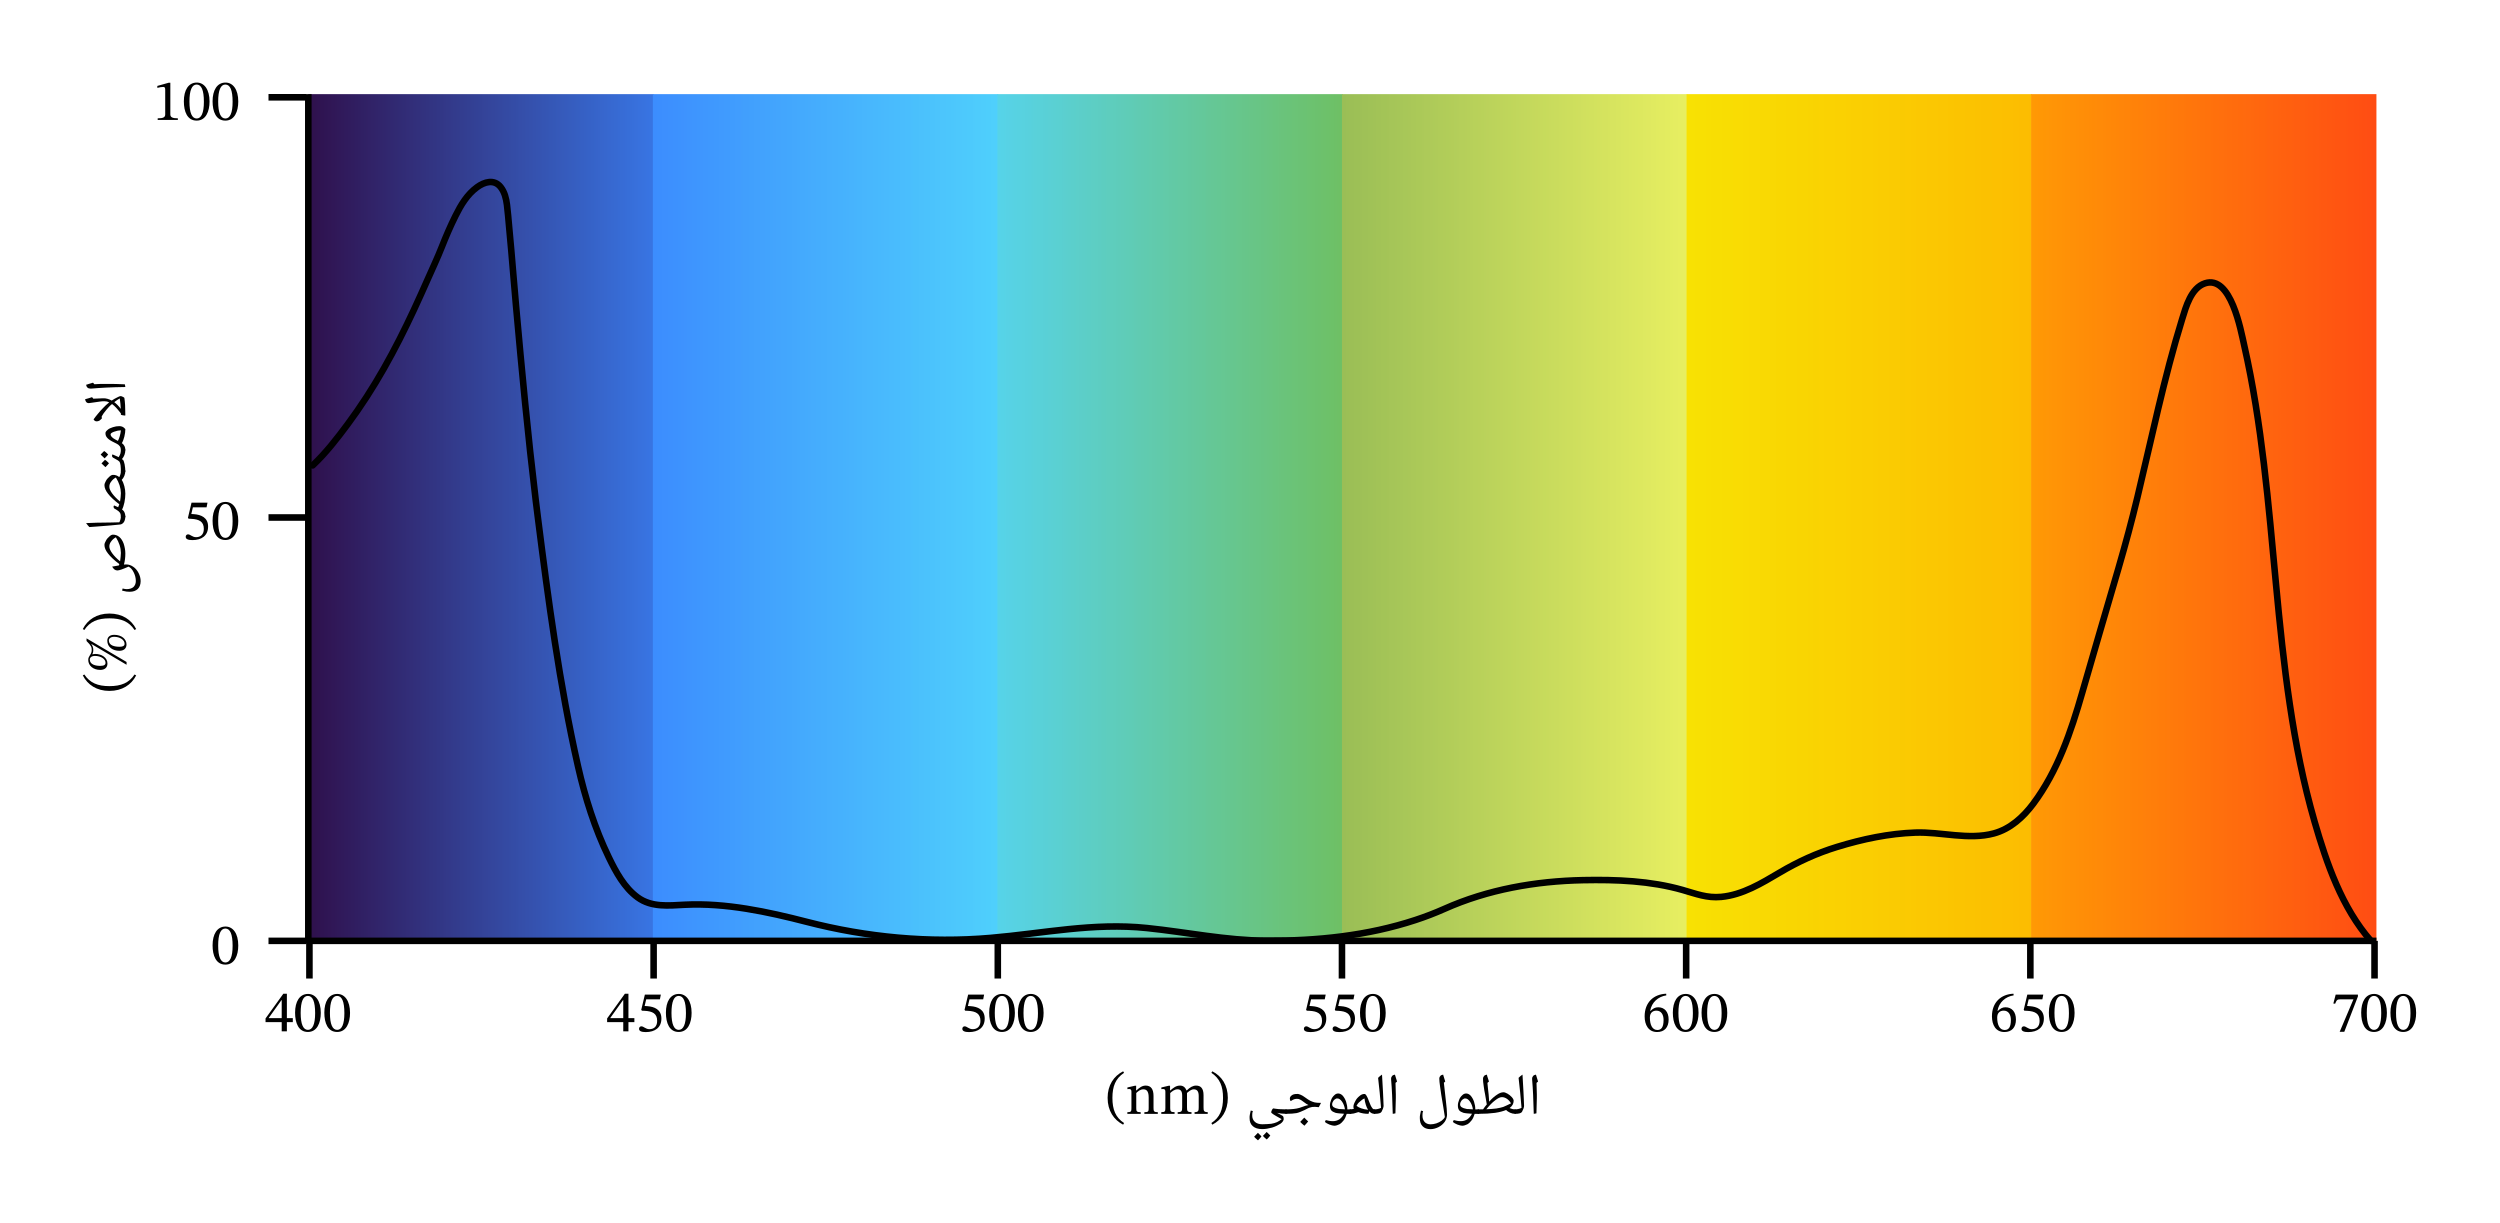 <svg xmlns="http://www.w3.org/2000/svg" width="638.24" height="312.227" viewBox="0 0 478.68 234.17" class="displayed_equation">
  <defs>
    <clipPath id="svg656154513717tikz_00001a">
      <path d="M 59.031 18.027 L 125.148 18.027 L 125.148 180.148 L 59.031 180.148 Z M 59.031 18.027" />
    </clipPath>
    <linearGradient id="svg656154513717tikz_00001b" gradientUnits="userSpaceOnUse" x1="12.12" y1="128.92" x2="117.241" y2="128.92" gradientTransform="matrix(.629 0 0 .629 51.408 18.003)">
      <stop offset="0" stop-color="#2f104c" />
      <stop offset=".004" stop-color="#2f104d" />
      <stop offset=".008" stop-color="#2f114d" />
      <stop offset=".012" stop-color="#2f114e" />
      <stop offset=".016" stop-color="#2f124e" />
      <stop offset=".02" stop-color="#2f124f" />
      <stop offset=".023" stop-color="#2f1250" />
      <stop offset=".027" stop-color="#2f1350" />
      <stop offset=".031" stop-color="#2f1351" />
      <stop offset=".035" stop-color="#2f1451" />
      <stop offset=".039" stop-color="#2f1452" />
      <stop offset=".043" stop-color="#2f1452" />
      <stop offset=".047" stop-color="#2f1553" />
      <stop offset=".051" stop-color="#2f1554" />
      <stop offset=".055" stop-color="#2f1654" />
      <stop offset=".059" stop-color="#301655" />
      <stop offset=".063" stop-color="#301655" />
      <stop offset=".066" stop-color="#301756" />
      <stop offset=".07" stop-color="#301757" />
      <stop offset=".074" stop-color="#301757" />
      <stop offset=".078" stop-color="#301858" />
      <stop offset=".082" stop-color="#301858" />
      <stop offset=".086" stop-color="#301959" />
      <stop offset=".09" stop-color="#30195a" />
      <stop offset=".094" stop-color="#30195a" />
      <stop offset=".098" stop-color="#301a5b" />
      <stop offset=".102" stop-color="#301a5b" />
      <stop offset=".105" stop-color="#301b5c" />
      <stop offset=".109" stop-color="#301b5d" />
      <stop offset=".113" stop-color="#301b5d" />
      <stop offset=".117" stop-color="#301c5e" />
      <stop offset=".121" stop-color="#301c5e" />
      <stop offset=".125" stop-color="#301d5f" />
      <stop offset=".129" stop-color="#301d5f" />
      <stop offset=".133" stop-color="#301d60" />
      <stop offset=".137" stop-color="#301e61" />
      <stop offset=".141" stop-color="#301e61" />
      <stop offset=".145" stop-color="#301f62" />
      <stop offset=".148" stop-color="#301f62" />
      <stop offset=".152" stop-color="#301f63" />
      <stop offset=".156" stop-color="#302064" />
      <stop offset=".16" stop-color="#302064" />
      <stop offset=".164" stop-color="#302165" />
      <stop offset=".168" stop-color="#312165" />
      <stop offset=".172" stop-color="#312166" />
      <stop offset=".176" stop-color="#312267" />
      <stop offset=".18" stop-color="#312267" />
      <stop offset=".184" stop-color="#312368" />
      <stop offset=".188" stop-color="#312368" />
      <stop offset=".191" stop-color="#312369" />
      <stop offset=".195" stop-color="#312469" />
      <stop offset=".199" stop-color="#31246a" />
      <stop offset=".203" stop-color="#31256b" />
      <stop offset=".207" stop-color="#31256b" />
      <stop offset=".211" stop-color="#31256c" />
      <stop offset=".215" stop-color="#31266c" />
      <stop offset=".219" stop-color="#31266d" />
      <stop offset=".223" stop-color="#31266e" />
      <stop offset=".227" stop-color="#31276e" />
      <stop offset=".23" stop-color="#31276f" />
      <stop offset=".234" stop-color="#31286f" />
      <stop offset=".238" stop-color="#312870" />
      <stop offset=".242" stop-color="#312871" />
      <stop offset=".246" stop-color="#312971" />
      <stop offset=".25" stop-color="#312972" />
      <stop offset=".254" stop-color="#312a72" />
      <stop offset=".258" stop-color="#312a73" />
      <stop offset=".262" stop-color="#312a74" />
      <stop offset=".266" stop-color="#312b74" />
      <stop offset=".27" stop-color="#312b75" />
      <stop offset=".273" stop-color="#312c75" />
      <stop offset=".277" stop-color="#312c76" />
      <stop offset=".281" stop-color="#322c76" />
      <stop offset=".285" stop-color="#322d77" />
      <stop offset=".289" stop-color="#322d78" />
      <stop offset=".293" stop-color="#322e78" />
      <stop offset=".297" stop-color="#322e79" />
      <stop offset=".301" stop-color="#322e79" />
      <stop offset=".305" stop-color="#322f7a" />
      <stop offset=".309" stop-color="#322f7b" />
      <stop offset=".313" stop-color="#32307b" />
      <stop offset=".316" stop-color="#32307c" />
      <stop offset=".32" stop-color="#32307c" />
      <stop offset=".324" stop-color="#32317d" />
      <stop offset=".328" stop-color="#32317e" />
      <stop offset=".332" stop-color="#32327e" />
      <stop offset=".336" stop-color="#32327f" />
      <stop offset=".34" stop-color="#32327f" />
      <stop offset=".344" stop-color="#323380" />
      <stop offset=".348" stop-color="#323380" />
      <stop offset=".352" stop-color="#323481" />
      <stop offset=".355" stop-color="#323482" />
      <stop offset=".359" stop-color="#323482" />
      <stop offset=".363" stop-color="#323583" />
      <stop offset=".367" stop-color="#323583" />
      <stop offset=".371" stop-color="#323584" />
      <stop offset=".375" stop-color="#323685" />
      <stop offset=".379" stop-color="#323685" />
      <stop offset=".383" stop-color="#323786" />
      <stop offset=".387" stop-color="#323786" />
      <stop offset=".391" stop-color="#333787" />
      <stop offset=".395" stop-color="#333888" />
      <stop offset=".398" stop-color="#333888" />
      <stop offset=".402" stop-color="#333989" />
      <stop offset=".406" stop-color="#333989" />
      <stop offset=".41" stop-color="#33398a" />
      <stop offset=".414" stop-color="#333a8b" />
      <stop offset=".418" stop-color="#333a8b" />
      <stop offset=".422" stop-color="#333b8c" />
      <stop offset=".426" stop-color="#333b8c" />
      <stop offset=".43" stop-color="#333b8d" />
      <stop offset=".434" stop-color="#333c8d" />
      <stop offset=".438" stop-color="#333c8e" />
      <stop offset=".441" stop-color="#333d8f" />
      <stop offset=".445" stop-color="#333d8f" />
      <stop offset=".449" stop-color="#333d90" />
      <stop offset=".453" stop-color="#333e90" />
      <stop offset=".457" stop-color="#333e91" />
      <stop offset=".461" stop-color="#333f92" />
      <stop offset=".465" stop-color="#333f92" />
      <stop offset=".469" stop-color="#333f93" />
      <stop offset=".473" stop-color="#334093" />
      <stop offset=".477" stop-color="#334094" />
      <stop offset=".48" stop-color="#334195" />
      <stop offset=".484" stop-color="#334195" />
      <stop offset=".488" stop-color="#334196" />
      <stop offset=".492" stop-color="#334296" />
      <stop offset=".496" stop-color="#334297" />
      <stop offset=".5" stop-color="#334297" />
      <stop offset=".504" stop-color="#344398" />
      <stop offset=".508" stop-color="#344399" />
      <stop offset=".512" stop-color="#344499" />
      <stop offset=".516" stop-color="#34449a" />
      <stop offset=".52" stop-color="#34449a" />
      <stop offset=".523" stop-color="#34459b" />
      <stop offset=".527" stop-color="#34459c" />
      <stop offset=".531" stop-color="#34469c" />
      <stop offset=".535" stop-color="#34469d" />
      <stop offset=".539" stop-color="#34469d" />
      <stop offset=".543" stop-color="#34479e" />
      <stop offset=".547" stop-color="#34479f" />
      <stop offset=".551" stop-color="#34489f" />
      <stop offset=".555" stop-color="#3448a0" />
      <stop offset=".559" stop-color="#3448a0" />
      <stop offset=".563" stop-color="#3449a1" />
      <stop offset=".566" stop-color="#3449a2" />
      <stop offset=".57" stop-color="#344aa2" />
      <stop offset=".574" stop-color="#344aa3" />
      <stop offset=".578" stop-color="#344aa3" />
      <stop offset=".582" stop-color="#344ba4" />
      <stop offset=".586" stop-color="#344ba4" />
      <stop offset=".59" stop-color="#344ca5" />
      <stop offset=".594" stop-color="#344ca6" />
      <stop offset=".598" stop-color="#344ca6" />
      <stop offset=".602" stop-color="#344da7" />
      <stop offset=".605" stop-color="#344da7" />
      <stop offset=".609" stop-color="#344ea8" />
      <stop offset=".613" stop-color="#354ea9" />
      <stop offset=".617" stop-color="#354ea9" />
      <stop offset=".621" stop-color="#354faa" />
      <stop offset=".625" stop-color="#354faa" />
      <stop offset=".629" stop-color="#3550ab" />
      <stop offset=".633" stop-color="#3550ac" />
      <stop offset=".637" stop-color="#3550ac" />
      <stop offset=".641" stop-color="#3551ad" />
      <stop offset=".645" stop-color="#3551ad" />
      <stop offset=".648" stop-color="#3551ae" />
      <stop offset=".652" stop-color="#3552af" />
      <stop offset=".656" stop-color="#3552af" />
      <stop offset=".66" stop-color="#3553b0" />
      <stop offset=".664" stop-color="#3553b0" />
      <stop offset=".668" stop-color="#3553b1" />
      <stop offset=".672" stop-color="#3554b1" />
      <stop offset=".676" stop-color="#3554b2" />
      <stop offset=".68" stop-color="#3555b3" />
      <stop offset=".684" stop-color="#3555b3" />
      <stop offset=".688" stop-color="#3555b4" />
      <stop offset=".691" stop-color="#3556b4" />
      <stop offset=".695" stop-color="#3556b5" />
      <stop offset=".699" stop-color="#3557b6" />
      <stop offset=".703" stop-color="#3557b6" />
      <stop offset=".707" stop-color="#3557b7" />
      <stop offset=".711" stop-color="#3558b7" />
      <stop offset=".715" stop-color="#3558b8" />
      <stop offset=".719" stop-color="#3559b9" />
      <stop offset=".723" stop-color="#3659b9" />
      <stop offset=".727" stop-color="#3659ba" />
      <stop offset=".73" stop-color="#365aba" />
      <stop offset=".734" stop-color="#365abb" />
      <stop offset=".738" stop-color="#365bbb" />
      <stop offset=".742" stop-color="#365bbc" />
      <stop offset=".746" stop-color="#365bbd" />
      <stop offset=".75" stop-color="#365cbd" />
      <stop offset=".754" stop-color="#365cbe" />
      <stop offset=".758" stop-color="#365dbe" />
      <stop offset=".762" stop-color="#365dbf" />
      <stop offset=".766" stop-color="#365dc0" />
      <stop offset=".77" stop-color="#365ec0" />
      <stop offset=".773" stop-color="#365ec1" />
      <stop offset=".777" stop-color="#365fc1" />
      <stop offset=".781" stop-color="#365fc2" />
      <stop offset=".785" stop-color="#365fc3" />
      <stop offset=".789" stop-color="#3660c3" />
      <stop offset=".793" stop-color="#3660c4" />
      <stop offset=".797" stop-color="#3660c4" />
      <stop offset=".801" stop-color="#3661c5" />
      <stop offset=".805" stop-color="#3661c6" />
      <stop offset=".809" stop-color="#3662c6" />
      <stop offset=".813" stop-color="#3662c7" />
      <stop offset=".816" stop-color="#3662c7" />
      <stop offset=".82" stop-color="#3663c8" />
      <stop offset=".824" stop-color="#3663c8" />
      <stop offset=".828" stop-color="#3664c9" />
      <stop offset=".832" stop-color="#3664ca" />
      <stop offset=".836" stop-color="#3764ca" />
      <stop offset=".84" stop-color="#3765cb" />
      <stop offset=".844" stop-color="#3765cb" />
      <stop offset=".848" stop-color="#3766cc" />
      <stop offset=".852" stop-color="#3766cd" />
      <stop offset=".855" stop-color="#3766cd" />
      <stop offset=".859" stop-color="#3767ce" />
      <stop offset=".863" stop-color="#3767ce" />
      <stop offset=".867" stop-color="#3768cf" />
      <stop offset=".871" stop-color="#3768d0" />
      <stop offset=".875" stop-color="#3768d0" />
      <stop offset=".879" stop-color="#3769d1" />
      <stop offset=".883" stop-color="#3769d1" />
      <stop offset=".887" stop-color="#376ad2" />
      <stop offset=".891" stop-color="#376ad2" />
      <stop offset=".895" stop-color="#376ad3" />
      <stop offset=".898" stop-color="#376bd4" />
      <stop offset=".902" stop-color="#376bd4" />
      <stop offset=".906" stop-color="#376cd5" />
      <stop offset=".91" stop-color="#376cd5" />
      <stop offset=".914" stop-color="#376cd6" />
      <stop offset=".918" stop-color="#376dd7" />
      <stop offset=".922" stop-color="#376dd7" />
      <stop offset=".926" stop-color="#376ed8" />
      <stop offset=".93" stop-color="#376ed8" />
      <stop offset=".934" stop-color="#376ed9" />
      <stop offset=".938" stop-color="#376fda" />
      <stop offset=".941" stop-color="#376fda" />
      <stop offset=".945" stop-color="#386fdb" />
      <stop offset=".949" stop-color="#3870db" />
      <stop offset=".953" stop-color="#3870dc" />
      <stop offset=".957" stop-color="#3871dd" />
      <stop offset=".961" stop-color="#3871dd" />
      <stop offset=".965" stop-color="#3871de" />
      <stop offset=".969" stop-color="#3872de" />
      <stop offset=".973" stop-color="#3872df" />
      <stop offset=".977" stop-color="#3873df" />
      <stop offset=".98" stop-color="#3873e0" />
      <stop offset=".984" stop-color="#3873e1" />
      <stop offset=".988" stop-color="#3874e1" />
      <stop offset=".992" stop-color="#3874e2" />
      <stop offset=".996" stop-color="#3875e2" />
      <stop offset="1" stop-color="#3875e3" />
    </linearGradient>
    <clipPath id="svg656154513717tikz_00001c">
      <path d="M 125.004 18.027 L 191.121 18.027 L 191.121 180.148 L 125.004 180.148 Z M 125.004 18.027" />
    </clipPath>
    <linearGradient id="svg656154513717tikz_00001d" gradientUnits="userSpaceOnUse" x1="117.015" y1="128.92" x2="222.136" y2="128.92" gradientTransform="matrix(.629 0 0 .629 51.408 18.003)">
      <stop offset="0" stop-color="#3c8dfe" />
      <stop offset=".008" stop-color="#3c8dfe" />
      <stop offset=".016" stop-color="#3c8efe" />
      <stop offset=".023" stop-color="#3c8efe" />
      <stop offset=".031" stop-color="#3d8ffe" />
      <stop offset=".039" stop-color="#3d8ffe" />
      <stop offset=".047" stop-color="#3d90fe" />
      <stop offset=".055" stop-color="#3d90fe" />
      <stop offset=".063" stop-color="#3d91fe" />
      <stop offset=".07" stop-color="#3d91fe" />
      <stop offset=".078" stop-color="#3d92fe" />
      <stop offset=".086" stop-color="#3e92fe" />
      <stop offset=".094" stop-color="#3e93fe" />
      <stop offset=".102" stop-color="#3e94fe" />
      <stop offset=".109" stop-color="#3e94fe" />
      <stop offset=".117" stop-color="#3e95fe" />
      <stop offset=".125" stop-color="#3e95fe" />
      <stop offset=".133" stop-color="#3e96fe" />
      <stop offset=".141" stop-color="#3f96fe" />
      <stop offset=".148" stop-color="#3f97fe" />
      <stop offset=".156" stop-color="#3f97fe" />
      <stop offset=".164" stop-color="#3f98fe" />
      <stop offset=".172" stop-color="#3f98fe" />
      <stop offset=".18" stop-color="#3f99fe" />
      <stop offset=".188" stop-color="#3f99fe" />
      <stop offset=".195" stop-color="#409afe" />
      <stop offset=".203" stop-color="#409afe" />
      <stop offset=".211" stop-color="#409bfe" />
      <stop offset=".219" stop-color="#409bfe" />
      <stop offset=".227" stop-color="#409cfe" />
      <stop offset=".234" stop-color="#409cfe" />
      <stop offset=".242" stop-color="#419dfe" />
      <stop offset=".25" stop-color="#419dfe" />
      <stop offset=".258" stop-color="#419efd" />
      <stop offset=".266" stop-color="#419ffd" />
      <stop offset=".273" stop-color="#419ffd" />
      <stop offset=".281" stop-color="#41a0fd" />
      <stop offset=".289" stop-color="#41a0fd" />
      <stop offset=".297" stop-color="#42a1fd" />
      <stop offset=".305" stop-color="#42a1fd" />
      <stop offset=".313" stop-color="#42a2fd" />
      <stop offset=".32" stop-color="#42a2fd" />
      <stop offset=".328" stop-color="#42a3fd" />
      <stop offset=".336" stop-color="#42a3fd" />
      <stop offset=".344" stop-color="#42a4fd" />
      <stop offset=".352" stop-color="#43a4fd" />
      <stop offset=".359" stop-color="#43a5fd" />
      <stop offset=".367" stop-color="#43a5fd" />
      <stop offset=".375" stop-color="#43a6fd" />
      <stop offset=".383" stop-color="#43a6fd" />
      <stop offset=".391" stop-color="#43a7fd" />
      <stop offset=".398" stop-color="#43a7fd" />
      <stop offset=".406" stop-color="#44a8fd" />
      <stop offset=".414" stop-color="#44a8fd" />
      <stop offset=".422" stop-color="#44a9fd" />
      <stop offset=".43" stop-color="#44aafd" />
      <stop offset=".438" stop-color="#44aafd" />
      <stop offset=".445" stop-color="#44abfd" />
      <stop offset=".453" stop-color="#45abfd" />
      <stop offset=".461" stop-color="#45acfd" />
      <stop offset=".469" stop-color="#45acfd" />
      <stop offset=".477" stop-color="#45adfd" />
      <stop offset=".484" stop-color="#45adfd" />
      <stop offset=".492" stop-color="#45aefd" />
      <stop offset=".5" stop-color="#45aefd" />
      <stop offset=".508" stop-color="#46affd" />
      <stop offset=".516" stop-color="#46affd" />
      <stop offset=".523" stop-color="#46b0fd" />
      <stop offset=".531" stop-color="#46b0fd" />
      <stop offset=".539" stop-color="#46b1fd" />
      <stop offset=".547" stop-color="#46b1fd" />
      <stop offset=".555" stop-color="#46b2fd" />
      <stop offset=".563" stop-color="#47b2fd" />
      <stop offset=".57" stop-color="#47b3fd" />
      <stop offset=".578" stop-color="#47b3fd" />
      <stop offset=".586" stop-color="#47b4fd" />
      <stop offset=".594" stop-color="#47b5fd" />
      <stop offset=".602" stop-color="#47b5fd" />
      <stop offset=".609" stop-color="#48b6fd" />
      <stop offset=".617" stop-color="#48b6fd" />
      <stop offset=".625" stop-color="#48b7fd" />
      <stop offset=".633" stop-color="#48b7fd" />
      <stop offset=".641" stop-color="#48b8fd" />
      <stop offset=".648" stop-color="#48b8fd" />
      <stop offset=".656" stop-color="#48b9fd" />
      <stop offset=".664" stop-color="#49b9fd" />
      <stop offset=".672" stop-color="#49bafd" />
      <stop offset=".68" stop-color="#49bafd" />
      <stop offset=".688" stop-color="#49bbfd" />
      <stop offset=".695" stop-color="#49bbfd" />
      <stop offset=".703" stop-color="#49bcfd" />
      <stop offset=".711" stop-color="#49bcfd" />
      <stop offset=".719" stop-color="#4abdfd" />
      <stop offset=".727" stop-color="#4abdfd" />
      <stop offset=".734" stop-color="#4abefd" />
      <stop offset=".742" stop-color="#4abefd" />
      <stop offset=".75" stop-color="#4abffd" />
      <stop offset=".758" stop-color="#4ac0fc" />
      <stop offset=".766" stop-color="#4ac0fc" />
      <stop offset=".773" stop-color="#4bc1fc" />
      <stop offset=".781" stop-color="#4bc1fc" />
      <stop offset=".789" stop-color="#4bc2fc" />
      <stop offset=".797" stop-color="#4bc2fc" />
      <stop offset=".805" stop-color="#4bc3fc" />
      <stop offset=".813" stop-color="#4bc3fc" />
      <stop offset=".82" stop-color="#4cc4fc" />
      <stop offset=".828" stop-color="#4cc4fc" />
      <stop offset=".836" stop-color="#4cc5fc" />
      <stop offset=".844" stop-color="#4cc5fc" />
      <stop offset=".852" stop-color="#4cc6fc" />
      <stop offset=".859" stop-color="#4cc6fc" />
      <stop offset=".867" stop-color="#4cc7fc" />
      <stop offset=".875" stop-color="#4dc7fc" />
      <stop offset=".883" stop-color="#4dc8fc" />
      <stop offset=".891" stop-color="#4dc8fc" />
      <stop offset=".898" stop-color="#4dc9fc" />
      <stop offset=".906" stop-color="#4dc9fc" />
      <stop offset=".914" stop-color="#4dcafc" />
      <stop offset=".922" stop-color="#4dcafc" />
      <stop offset=".93" stop-color="#4ecbfc" />
      <stop offset=".938" stop-color="#4eccfc" />
      <stop offset=".945" stop-color="#4eccfc" />
      <stop offset=".953" stop-color="#4ecdfc" />
      <stop offset=".961" stop-color="#4ecdfc" />
      <stop offset=".969" stop-color="#4ecefc" />
      <stop offset=".977" stop-color="#4ecefc" />
      <stop offset=".984" stop-color="#4fcffc" />
      <stop offset=".992" stop-color="#4fcffc" />
      <stop offset="1" stop-color="#4fd0fc" />
    </linearGradient>
    <clipPath id="svg656154513717tikz_00001e">
      <path d="M 190.98 18.027 L 257.098 18.027 L 257.098 180.148 L 190.98 180.148 Z M 190.98 18.027" />
    </clipPath>
    <linearGradient id="svg656154513717tikz_00001f" gradientUnits="userSpaceOnUse" x1="221.912" y1="128.92" x2="327.033" y2="128.92" gradientTransform="matrix(.629 0 0 .629 51.408 18.003)">
      <stop offset="0" stop-color="#56d3e9" />
      <stop offset=".004" stop-color="#56d3e8" />
      <stop offset=".008" stop-color="#56d3e8" />
      <stop offset=".012" stop-color="#56d3e7" />
      <stop offset=".016" stop-color="#56d3e7" />
      <stop offset=".02" stop-color="#56d3e6" />
      <stop offset=".023" stop-color="#57d3e6" />
      <stop offset=".027" stop-color="#57d2e5" />
      <stop offset=".031" stop-color="#57d2e5" />
      <stop offset=".035" stop-color="#57d2e4" />
      <stop offset=".039" stop-color="#57d2e4" />
      <stop offset=".043" stop-color="#57d2e3" />
      <stop offset=".047" stop-color="#57d2e3" />
      <stop offset=".051" stop-color="#57d2e2" />
      <stop offset=".055" stop-color="#57d2e2" />
      <stop offset=".059" stop-color="#57d2e1" />
      <stop offset=".063" stop-color="#57d2e1" />
      <stop offset=".066" stop-color="#58d2e0" />
      <stop offset=".07" stop-color="#58d2e0" />
      <stop offset=".074" stop-color="#58d2df" />
      <stop offset=".078" stop-color="#58d2df" />
      <stop offset=".082" stop-color="#58d1de" />
      <stop offset=".086" stop-color="#58d1de" />
      <stop offset=".09" stop-color="#58d1dd" />
      <stop offset=".094" stop-color="#58d1dd" />
      <stop offset=".098" stop-color="#58d1dc" />
      <stop offset=".102" stop-color="#58d1db" />
      <stop offset=".105" stop-color="#59d1db" />
      <stop offset=".109" stop-color="#59d1da" />
      <stop offset=".113" stop-color="#59d1da" />
      <stop offset=".117" stop-color="#59d1d9" />
      <stop offset=".121" stop-color="#59d1d9" />
      <stop offset=".125" stop-color="#59d1d8" />
      <stop offset=".129" stop-color="#59d1d8" />
      <stop offset=".133" stop-color="#59d0d7" />
      <stop offset=".137" stop-color="#59d0d7" />
      <stop offset=".141" stop-color="#59d0d6" />
      <stop offset=".145" stop-color="#59d0d6" />
      <stop offset=".148" stop-color="#5ad0d5" />
      <stop offset=".152" stop-color="#5ad0d5" />
      <stop offset=".156" stop-color="#5ad0d4" />
      <stop offset=".16" stop-color="#5ad0d4" />
      <stop offset=".164" stop-color="#5ad0d3" />
      <stop offset=".168" stop-color="#5ad0d3" />
      <stop offset=".172" stop-color="#5ad0d2" />
      <stop offset=".176" stop-color="#5ad0d2" />
      <stop offset=".18" stop-color="#5ad0d1" />
      <stop offset=".184" stop-color="#5ad0d1" />
      <stop offset=".188" stop-color="#5acfd0" />
      <stop offset=".191" stop-color="#5bcfd0" />
      <stop offset=".195" stop-color="#5bcfcf" />
      <stop offset=".199" stop-color="#5bcfce" />
      <stop offset=".203" stop-color="#5bcfce" />
      <stop offset=".207" stop-color="#5bcfcd" />
      <stop offset=".211" stop-color="#5bcfcd" />
      <stop offset=".215" stop-color="#5bcfcc" />
      <stop offset=".219" stop-color="#5bcfcc" />
      <stop offset=".223" stop-color="#5bcfcb" />
      <stop offset=".227" stop-color="#5bcfcb" />
      <stop offset=".23" stop-color="#5ccfca" />
      <stop offset=".234" stop-color="#5ccfca" />
      <stop offset=".238" stop-color="#5ccec9" />
      <stop offset=".242" stop-color="#5ccec9" />
      <stop offset=".246" stop-color="#5ccec8" />
      <stop offset=".25" stop-color="#5ccec8" />
      <stop offset=".254" stop-color="#5ccec7" />
      <stop offset=".258" stop-color="#5ccec7" />
      <stop offset=".262" stop-color="#5ccec6" />
      <stop offset=".266" stop-color="#5ccec6" />
      <stop offset=".27" stop-color="#5ccec5" />
      <stop offset=".273" stop-color="#5dcec5" />
      <stop offset=".277" stop-color="#5dcec4" />
      <stop offset=".281" stop-color="#5dcec4" />
      <stop offset=".285" stop-color="#5dcec3" />
      <stop offset=".289" stop-color="#5dcec3" />
      <stop offset=".293" stop-color="#5dcdc2" />
      <stop offset=".297" stop-color="#5dcdc2" />
      <stop offset=".301" stop-color="#5dcdc1" />
      <stop offset=".305" stop-color="#5dcdc0" />
      <stop offset=".309" stop-color="#5dcdc0" />
      <stop offset=".313" stop-color="#5dcdbf" />
      <stop offset=".316" stop-color="#5ecdbf" />
      <stop offset=".32" stop-color="#5ecdbe" />
      <stop offset=".324" stop-color="#5ecdbe" />
      <stop offset=".328" stop-color="#5ecdbd" />
      <stop offset=".332" stop-color="#5ecdbd" />
      <stop offset=".336" stop-color="#5ecdbc" />
      <stop offset=".34" stop-color="#5ecdbc" />
      <stop offset=".344" stop-color="#5eccbb" />
      <stop offset=".348" stop-color="#5eccbb" />
      <stop offset=".352" stop-color="#5eccba" />
      <stop offset=".355" stop-color="#5fccba" />
      <stop offset=".359" stop-color="#5fccb9" />
      <stop offset=".363" stop-color="#5fccb9" />
      <stop offset=".367" stop-color="#5fccb8" />
      <stop offset=".371" stop-color="#5fccb8" />
      <stop offset=".375" stop-color="#5fccb7" />
      <stop offset=".379" stop-color="#5fccb7" />
      <stop offset=".383" stop-color="#5fccb6" />
      <stop offset=".387" stop-color="#5fccb6" />
      <stop offset=".391" stop-color="#5fccb5" />
      <stop offset=".395" stop-color="#5fccb5" />
      <stop offset=".398" stop-color="#60cbb4" />
      <stop offset=".402" stop-color="#60cbb3" />
      <stop offset=".406" stop-color="#60cbb3" />
      <stop offset=".41" stop-color="#60cbb2" />
      <stop offset=".414" stop-color="#60cbb2" />
      <stop offset=".418" stop-color="#60cbb1" />
      <stop offset=".422" stop-color="#60cbb1" />
      <stop offset=".426" stop-color="#60cbb0" />
      <stop offset=".43" stop-color="#60cbb0" />
      <stop offset=".434" stop-color="#60cbaf" />
      <stop offset=".438" stop-color="#60cbaf" />
      <stop offset=".441" stop-color="#61cbae" />
      <stop offset=".445" stop-color="#61cbae" />
      <stop offset=".449" stop-color="#61caad" />
      <stop offset=".453" stop-color="#61caad" />
      <stop offset=".457" stop-color="#61caac" />
      <stop offset=".461" stop-color="#61caac" />
      <stop offset=".465" stop-color="#61caab" />
      <stop offset=".469" stop-color="#61caab" />
      <stop offset=".473" stop-color="#61caaa" />
      <stop offset=".477" stop-color="#61caaa" />
      <stop offset=".48" stop-color="#62caa9" />
      <stop offset=".484" stop-color="#62caa9" />
      <stop offset=".488" stop-color="#62caa8" />
      <stop offset=".492" stop-color="#62caa8" />
      <stop offset=".496" stop-color="#62caa7" />
      <stop offset=".5" stop-color="#62c9a6" />
      <stop offset=".504" stop-color="#62c9a6" />
      <stop offset=".508" stop-color="#62c9a5" />
      <stop offset=".512" stop-color="#62c9a5" />
      <stop offset=".516" stop-color="#62c9a4" />
      <stop offset=".52" stop-color="#62c9a4" />
      <stop offset=".523" stop-color="#63c9a3" />
      <stop offset=".527" stop-color="#63c9a3" />
      <stop offset=".531" stop-color="#63c9a2" />
      <stop offset=".535" stop-color="#63c9a2" />
      <stop offset=".539" stop-color="#63c9a1" />
      <stop offset=".543" stop-color="#63c9a1" />
      <stop offset=".547" stop-color="#63c9a0" />
      <stop offset=".551" stop-color="#63c9a0" />
      <stop offset=".555" stop-color="#63c89f" />
      <stop offset=".559" stop-color="#63c89f" />
      <stop offset=".563" stop-color="#63c89e" />
      <stop offset=".566" stop-color="#64c89e" />
      <stop offset=".57" stop-color="#64c89d" />
      <stop offset=".574" stop-color="#64c89d" />
      <stop offset=".578" stop-color="#64c89c" />
      <stop offset=".582" stop-color="#64c89c" />
      <stop offset=".586" stop-color="#64c89b" />
      <stop offset=".59" stop-color="#64c89b" />
      <stop offset=".594" stop-color="#64c89a" />
      <stop offset=".598" stop-color="#64c89a" />
      <stop offset=".602" stop-color="#64c899" />
      <stop offset=".605" stop-color="#65c798" />
      <stop offset=".609" stop-color="#65c798" />
      <stop offset=".613" stop-color="#65c797" />
      <stop offset=".617" stop-color="#65c797" />
      <stop offset=".621" stop-color="#65c796" />
      <stop offset=".625" stop-color="#65c796" />
      <stop offset=".629" stop-color="#65c795" />
      <stop offset=".633" stop-color="#65c795" />
      <stop offset=".637" stop-color="#65c794" />
      <stop offset=".641" stop-color="#65c794" />
      <stop offset=".645" stop-color="#65c793" />
      <stop offset=".648" stop-color="#66c793" />
      <stop offset=".652" stop-color="#66c792" />
      <stop offset=".656" stop-color="#66c792" />
      <stop offset=".66" stop-color="#66c691" />
      <stop offset=".664" stop-color="#66c691" />
      <stop offset=".668" stop-color="#66c690" />
      <stop offset=".672" stop-color="#66c690" />
      <stop offset=".676" stop-color="#66c68f" />
      <stop offset=".68" stop-color="#66c68f" />
      <stop offset=".684" stop-color="#66c68e" />
      <stop offset=".688" stop-color="#66c68e" />
      <stop offset=".691" stop-color="#67c68d" />
      <stop offset=".695" stop-color="#67c68d" />
      <stop offset=".699" stop-color="#67c68c" />
      <stop offset=".703" stop-color="#67c68b" />
      <stop offset=".707" stop-color="#67c68b" />
      <stop offset=".711" stop-color="#67c58a" />
      <stop offset=".715" stop-color="#67c58a" />
      <stop offset=".719" stop-color="#67c589" />
      <stop offset=".723" stop-color="#67c589" />
      <stop offset=".727" stop-color="#67c588" />
      <stop offset=".73" stop-color="#68c588" />
      <stop offset=".734" stop-color="#68c587" />
      <stop offset=".738" stop-color="#68c587" />
      <stop offset=".742" stop-color="#68c586" />
      <stop offset=".746" stop-color="#68c586" />
      <stop offset=".75" stop-color="#68c585" />
      <stop offset=".754" stop-color="#68c585" />
      <stop offset=".758" stop-color="#68c584" />
      <stop offset=".762" stop-color="#68c584" />
      <stop offset=".766" stop-color="#68c483" />
      <stop offset=".77" stop-color="#68c483" />
      <stop offset=".773" stop-color="#69c482" />
      <stop offset=".777" stop-color="#69c482" />
      <stop offset=".781" stop-color="#69c481" />
      <stop offset=".785" stop-color="#69c481" />
      <stop offset=".789" stop-color="#69c480" />
      <stop offset=".793" stop-color="#69c480" />
      <stop offset=".797" stop-color="#69c47f" />
      <stop offset=".801" stop-color="#69c47e" />
      <stop offset=".805" stop-color="#69c47e" />
      <stop offset=".809" stop-color="#69c47d" />
      <stop offset=".813" stop-color="#6ac47d" />
      <stop offset=".816" stop-color="#6ac37c" />
      <stop offset=".82" stop-color="#6ac37c" />
      <stop offset=".824" stop-color="#6ac37b" />
      <stop offset=".828" stop-color="#6ac37b" />
      <stop offset=".832" stop-color="#6ac37a" />
      <stop offset=".836" stop-color="#6ac37a" />
      <stop offset=".84" stop-color="#6ac379" />
      <stop offset=".844" stop-color="#6ac379" />
      <stop offset=".848" stop-color="#6ac378" />
      <stop offset=".852" stop-color="#6ac378" />
      <stop offset=".855" stop-color="#6bc377" />
      <stop offset=".859" stop-color="#6bc377" />
      <stop offset=".863" stop-color="#6bc376" />
      <stop offset=".867" stop-color="#6bc376" />
      <stop offset=".871" stop-color="#6bc275" />
      <stop offset=".875" stop-color="#6bc275" />
      <stop offset=".879" stop-color="#6bc274" />
      <stop offset=".883" stop-color="#6bc274" />
      <stop offset=".887" stop-color="#6bc273" />
      <stop offset=".891" stop-color="#6bc273" />
      <stop offset=".895" stop-color="#6bc272" />
      <stop offset=".898" stop-color="#6cc272" />
      <stop offset=".902" stop-color="#6cc271" />
      <stop offset=".906" stop-color="#6cc270" />
      <stop offset=".91" stop-color="#6cc270" />
      <stop offset=".914" stop-color="#6cc26f" />
      <stop offset=".918" stop-color="#6cc26f" />
      <stop offset=".922" stop-color="#6cc16e" />
      <stop offset=".926" stop-color="#6cc16e" />
      <stop offset=".93" stop-color="#6cc16d" />
      <stop offset=".934" stop-color="#6cc16d" />
      <stop offset=".938" stop-color="#6dc16c" />
      <stop offset=".941" stop-color="#6dc16c" />
      <stop offset=".945" stop-color="#6dc16b" />
      <stop offset=".949" stop-color="#6dc16b" />
      <stop offset=".953" stop-color="#6dc16a" />
      <stop offset=".957" stop-color="#6dc16a" />
      <stop offset=".961" stop-color="#6dc169" />
      <stop offset=".965" stop-color="#6dc169" />
      <stop offset=".969" stop-color="#6dc168" />
      <stop offset=".973" stop-color="#6dc168" />
      <stop offset=".977" stop-color="#6dc067" />
      <stop offset=".98" stop-color="#6ec067" />
      <stop offset=".984" stop-color="#6ec066" />
      <stop offset=".988" stop-color="#6ec066" />
      <stop offset=".992" stop-color="#6ec065" />
      <stop offset=".996" stop-color="#6ec065" />
      <stop offset="1" stop-color="#6ec064" />
    </linearGradient>
    <clipPath id="svg656154513717tikz_00001g">
      <path d="M 256.953 18.027 L 323.07 18.027 L 323.07 180.148 L 256.953 180.148 Z M 256.953 18.027" />
    </clipPath>
    <linearGradient id="svg656154513717tikz_00001h" gradientUnits="userSpaceOnUse" x1="326.805" y1="128.92" x2="431.927" y2="128.92" gradientTransform="matrix(.629 0 0 .629 51.408 18.003)">
      <stop offset="0" stop-color="#9abe56" />
      <stop offset=".008" stop-color="#9abe56" />
      <stop offset=".016" stop-color="#9bbf56" />
      <stop offset=".023" stop-color="#9cbf56" />
      <stop offset=".031" stop-color="#9cbf56" />
      <stop offset=".039" stop-color="#9dc056" />
      <stop offset=".047" stop-color="#9dc056" />
      <stop offset=".055" stop-color="#9ec057" />
      <stop offset=".063" stop-color="#9fc157" />
      <stop offset=".07" stop-color="#9fc157" />
      <stop offset=".078" stop-color="#a0c257" />
      <stop offset=".086" stop-color="#a0c257" />
      <stop offset=".094" stop-color="#a1c257" />
      <stop offset=".102" stop-color="#a2c357" />
      <stop offset=".109" stop-color="#a2c357" />
      <stop offset=".117" stop-color="#a3c457" />
      <stop offset=".125" stop-color="#a3c457" />
      <stop offset=".133" stop-color="#a4c457" />
      <stop offset=".141" stop-color="#a5c558" />
      <stop offset=".148" stop-color="#a5c558" />
      <stop offset=".156" stop-color="#a6c558" />
      <stop offset=".164" stop-color="#a6c658" />
      <stop offset=".172" stop-color="#a7c658" />
      <stop offset=".18" stop-color="#a8c758" />
      <stop offset=".188" stop-color="#a8c758" />
      <stop offset=".195" stop-color="#a9c758" />
      <stop offset=".203" stop-color="#aac858" />
      <stop offset=".211" stop-color="#aac858" />
      <stop offset=".219" stop-color="#abc958" />
      <stop offset=".227" stop-color="#abc958" />
      <stop offset=".234" stop-color="#acc959" />
      <stop offset=".242" stop-color="#adca59" />
      <stop offset=".25" stop-color="#adca59" />
      <stop offset=".258" stop-color="#aeca59" />
      <stop offset=".266" stop-color="#aecb59" />
      <stop offset=".273" stop-color="#afcb59" />
      <stop offset=".281" stop-color="#b0cc59" />
      <stop offset=".289" stop-color="#b0cc59" />
      <stop offset=".297" stop-color="#b1cc59" />
      <stop offset=".305" stop-color="#b1cd59" />
      <stop offset=".313" stop-color="#b2cd59" />
      <stop offset=".32" stop-color="#b3cd59" />
      <stop offset=".328" stop-color="#b3ce5a" />
      <stop offset=".336" stop-color="#b4ce5a" />
      <stop offset=".344" stop-color="#b5cf5a" />
      <stop offset=".352" stop-color="#b5cf5a" />
      <stop offset=".359" stop-color="#b6cf5a" />
      <stop offset=".367" stop-color="#b6d05a" />
      <stop offset=".375" stop-color="#b7d05a" />
      <stop offset=".383" stop-color="#b8d15a" />
      <stop offset=".391" stop-color="#b8d15a" />
      <stop offset=".398" stop-color="#b9d15a" />
      <stop offset=".406" stop-color="#b9d25a" />
      <stop offset=".414" stop-color="#bad25b" />
      <stop offset=".422" stop-color="#bbd25b" />
      <stop offset=".43" stop-color="#bbd35b" />
      <stop offset=".438" stop-color="#bcd35b" />
      <stop offset=".445" stop-color="#bcd45b" />
      <stop offset=".453" stop-color="#bdd45b" />
      <stop offset=".461" stop-color="#bed45b" />
      <stop offset=".469" stop-color="#bed55b" />
      <stop offset=".477" stop-color="#bfd55b" />
      <stop offset=".484" stop-color="#bfd65b" />
      <stop offset=".492" stop-color="#c0d65b" />
      <stop offset=".5" stop-color="#c1d65b" />
      <stop offset=".508" stop-color="#c1d75c" />
      <stop offset=".516" stop-color="#c2d75c" />
      <stop offset=".523" stop-color="#c3d75c" />
      <stop offset=".531" stop-color="#c3d85c" />
      <stop offset=".539" stop-color="#c4d85c" />
      <stop offset=".547" stop-color="#c4d95c" />
      <stop offset=".555" stop-color="#c5d95c" />
      <stop offset=".563" stop-color="#c6d95c" />
      <stop offset=".57" stop-color="#c6da5c" />
      <stop offset=".578" stop-color="#c7da5c" />
      <stop offset=".586" stop-color="#c7db5c" />
      <stop offset=".594" stop-color="#c8db5c" />
      <stop offset=".602" stop-color="#c9db5d" />
      <stop offset=".609" stop-color="#c9dc5d" />
      <stop offset=".617" stop-color="#cadc5d" />
      <stop offset=".625" stop-color="#cadc5d" />
      <stop offset=".633" stop-color="#cbdd5d" />
      <stop offset=".641" stop-color="#ccdd5d" />
      <stop offset=".648" stop-color="#ccde5d" />
      <stop offset=".656" stop-color="#cdde5d" />
      <stop offset=".664" stop-color="#cdde5d" />
      <stop offset=".672" stop-color="#cedf5d" />
      <stop offset=".68" stop-color="#cfdf5d" />
      <stop offset=".688" stop-color="#cfdf5e" />
      <stop offset=".695" stop-color="#d0e05e" />
      <stop offset=".703" stop-color="#d1e05e" />
      <stop offset=".711" stop-color="#d1e15e" />
      <stop offset=".719" stop-color="#d2e15e" />
      <stop offset=".727" stop-color="#d2e15e" />
      <stop offset=".734" stop-color="#d3e25e" />
      <stop offset=".742" stop-color="#d4e25e" />
      <stop offset=".75" stop-color="#d4e35e" />
      <stop offset=".758" stop-color="#d5e35e" />
      <stop offset=".766" stop-color="#d5e35e" />
      <stop offset=".773" stop-color="#d6e45e" />
      <stop offset=".781" stop-color="#d7e45f" />
      <stop offset=".789" stop-color="#d7e45f" />
      <stop offset=".797" stop-color="#d8e55f" />
      <stop offset=".805" stop-color="#d8e55f" />
      <stop offset=".813" stop-color="#d9e65f" />
      <stop offset=".82" stop-color="#dae65f" />
      <stop offset=".828" stop-color="#dae65f" />
      <stop offset=".836" stop-color="#dbe75f" />
      <stop offset=".844" stop-color="#dce75f" />
      <stop offset=".852" stop-color="#dce85f" />
      <stop offset=".859" stop-color="#dde85f" />
      <stop offset=".867" stop-color="#dde85f" />
      <stop offset=".875" stop-color="#dee960" />
      <stop offset=".883" stop-color="#dfe960" />
      <stop offset=".891" stop-color="#dfe960" />
      <stop offset=".898" stop-color="#e0ea60" />
      <stop offset=".906" stop-color="#e0ea60" />
      <stop offset=".914" stop-color="#e1eb60" />
      <stop offset=".922" stop-color="#e2eb60" />
      <stop offset=".93" stop-color="#e2eb60" />
      <stop offset=".938" stop-color="#e3ec60" />
      <stop offset=".945" stop-color="#e3ec60" />
      <stop offset=".953" stop-color="#e4ed60" />
      <stop offset=".961" stop-color="#e5ed61" />
      <stop offset=".969" stop-color="#e5ed61" />
      <stop offset=".977" stop-color="#e6ee61" />
      <stop offset=".984" stop-color="#e6ee61" />
      <stop offset=".992" stop-color="#e7ee61" />
      <stop offset="1" stop-color="#e8ef61" />
    </linearGradient>
    <clipPath id="svg656154513717tikz_00001i">
      <path d="M 322.93 18.027 L 389.047 18.027 L 389.047 180.148 L 322.93 180.148 Z M 322.93 18.027" />
    </clipPath>
    <linearGradient id="svg656154513717tikz_00001j" gradientUnits="userSpaceOnUse" x1="431.705" y1="128.92" x2="536.826" y2="128.92" gradientTransform="matrix(.629 0 0 .629 51.408 18.003)">
      <stop offset="0" stop-color="#f8e103" />
      <stop offset=".016" stop-color="#f8e103" />
      <stop offset=".031" stop-color="#f8e003" />
      <stop offset=".047" stop-color="#f8e003" />
      <stop offset=".063" stop-color="#f8df03" />
      <stop offset=".078" stop-color="#f8de03" />
      <stop offset=".094" stop-color="#f8de03" />
      <stop offset=".109" stop-color="#f8dd03" />
      <stop offset=".125" stop-color="#f8dd03" />
      <stop offset=".141" stop-color="#f9dc03" />
      <stop offset=".156" stop-color="#f9dc03" />
      <stop offset=".172" stop-color="#f9db03" />
      <stop offset=".188" stop-color="#f9da03" />
      <stop offset=".203" stop-color="#f9da03" />
      <stop offset=".219" stop-color="#f9d903" />
      <stop offset=".234" stop-color="#f9d903" />
      <stop offset=".25" stop-color="#f9d803" />
      <stop offset=".266" stop-color="#f9d702" />
      <stop offset=".281" stop-color="#f9d702" />
      <stop offset=".297" stop-color="#f9d602" />
      <stop offset=".313" stop-color="#f9d602" />
      <stop offset=".328" stop-color="#f9d502" />
      <stop offset=".344" stop-color="#f9d502" />
      <stop offset=".359" stop-color="#f9d402" />
      <stop offset=".375" stop-color="#f9d302" />
      <stop offset=".391" stop-color="#fad302" />
      <stop offset=".406" stop-color="#fad202" />
      <stop offset=".422" stop-color="#fad202" />
      <stop offset=".438" stop-color="#fad102" />
      <stop offset=".453" stop-color="#fad102" />
      <stop offset=".469" stop-color="#fad002" />
      <stop offset=".484" stop-color="#facf02" />
      <stop offset=".5" stop-color="#facf02" />
      <stop offset=".516" stop-color="#face02" />
      <stop offset=".531" stop-color="#face02" />
      <stop offset=".547" stop-color="#facd02" />
      <stop offset=".563" stop-color="#facc02" />
      <stop offset=".578" stop-color="#facc02" />
      <stop offset=".594" stop-color="#facb02" />
      <stop offset=".609" stop-color="#facb02" />
      <stop offset=".625" stop-color="#faca02" />
      <stop offset=".641" stop-color="#fbca02" />
      <stop offset=".656" stop-color="#fbc902" />
      <stop offset=".672" stop-color="#fbc802" />
      <stop offset=".688" stop-color="#fbc802" />
      <stop offset=".703" stop-color="#fbc702" />
      <stop offset=".719" stop-color="#fbc702" />
      <stop offset=".734" stop-color="#fbc602" />
      <stop offset=".75" stop-color="#fbc602" />
      <stop offset=".766" stop-color="#fbc501" />
      <stop offset=".781" stop-color="#fbc401" />
      <stop offset=".797" stop-color="#fbc401" />
      <stop offset=".813" stop-color="#fbc301" />
      <stop offset=".828" stop-color="#fbc301" />
      <stop offset=".844" stop-color="#fbc201" />
      <stop offset=".859" stop-color="#fbc101" />
      <stop offset=".875" stop-color="#fbc101" />
      <stop offset=".891" stop-color="#fcc001" />
      <stop offset=".906" stop-color="#fcc001" />
      <stop offset=".922" stop-color="#fcbf01" />
      <stop offset=".938" stop-color="#fcbf01" />
      <stop offset=".953" stop-color="#fcbe01" />
      <stop offset=".969" stop-color="#fcbd01" />
      <stop offset=".984" stop-color="#fcbd01" />
      <stop offset="1" stop-color="#fcbc01" />
    </linearGradient>
    <clipPath id="svg656154513717tikz_00001k">
      <path d="M 388.906 18.027 L 455.02 18.027 L 455.02 180.148 L 388.906 180.148 Z M 388.906 18.027" />
    </clipPath>
    <linearGradient id="svg656154513717tikz_00001l" gradientUnits="userSpaceOnUse" x1="536.599" y1="128.92" x2="641.72" y2="128.92" gradientTransform="matrix(.629 0 0 .629 51.408 18.003)">
      <stop offset="0" stop-color="#ff9905" />
      <stop offset=".008" stop-color="#ff9905" />
      <stop offset=".016" stop-color="#ff9805" />
      <stop offset=".023" stop-color="#ff9705" />
      <stop offset=".031" stop-color="#ff9705" />
      <stop offset=".039" stop-color="#ff9605" />
      <stop offset=".047" stop-color="#ff9606" />
      <stop offset=".055" stop-color="#ff9506" />
      <stop offset=".063" stop-color="#ff9406" />
      <stop offset=".07" stop-color="#ff9406" />
      <stop offset=".078" stop-color="#ff9306" />
      <stop offset=".086" stop-color="#ff9306" />
      <stop offset=".094" stop-color="#ff9206" />
      <stop offset=".102" stop-color="#ff9106" />
      <stop offset=".109" stop-color="#ff9106" />
      <stop offset=".117" stop-color="#ff9007" />
      <stop offset=".125" stop-color="#ff9007" />
      <stop offset=".133" stop-color="#ff8f07" />
      <stop offset=".141" stop-color="#ff8e07" />
      <stop offset=".148" stop-color="#ff8e07" />
      <stop offset=".156" stop-color="#ff8d07" />
      <stop offset=".164" stop-color="#ff8d07" />
      <stop offset=".172" stop-color="#ff8c07" />
      <stop offset=".18" stop-color="#ff8b07" />
      <stop offset=".188" stop-color="#ff8b08" />
      <stop offset=".195" stop-color="#ff8a08" />
      <stop offset=".203" stop-color="#ff8a08" />
      <stop offset=".211" stop-color="#ff8908" />
      <stop offset=".219" stop-color="#ff8808" />
      <stop offset=".227" stop-color="#ff8808" />
      <stop offset=".234" stop-color="#ff8708" />
      <stop offset=".242" stop-color="#ff8708" />
      <stop offset=".25" stop-color="#ff8608" />
      <stop offset=".258" stop-color="#ff8509" />
      <stop offset=".266" stop-color="#ff8509" />
      <stop offset=".273" stop-color="#ff8409" />
      <stop offset=".281" stop-color="#ff8409" />
      <stop offset=".289" stop-color="#ff8309" />
      <stop offset=".297" stop-color="#ff8209" />
      <stop offset=".305" stop-color="#ff8209" />
      <stop offset=".313" stop-color="#ff8109" />
      <stop offset=".32" stop-color="#ff8109" />
      <stop offset=".328" stop-color="#ff800a" />
      <stop offset=".336" stop-color="#ff7f0a" />
      <stop offset=".344" stop-color="#ff7f0a" />
      <stop offset=".352" stop-color="#ff7e0a" />
      <stop offset=".359" stop-color="#ff7e0a" />
      <stop offset=".367" stop-color="#ff7d0a" />
      <stop offset=".375" stop-color="#ff7c0a" />
      <stop offset=".383" stop-color="#ff7c0a" />
      <stop offset=".391" stop-color="#ff7b0a" />
      <stop offset=".398" stop-color="#ff7b0b" />
      <stop offset=".406" stop-color="#ff7a0b" />
      <stop offset=".414" stop-color="#ff790b" />
      <stop offset=".422" stop-color="#ff790b" />
      <stop offset=".43" stop-color="#ff780b" />
      <stop offset=".438" stop-color="#ff780b" />
      <stop offset=".445" stop-color="#ff770b" />
      <stop offset=".453" stop-color="#ff760b" />
      <stop offset=".461" stop-color="#ff760b" />
      <stop offset=".469" stop-color="#ff750c" />
      <stop offset=".477" stop-color="#ff750c" />
      <stop offset=".484" stop-color="#ff740c" />
      <stop offset=".492" stop-color="#ff730c" />
      <stop offset=".5" stop-color="#ff730c" />
      <stop offset=".508" stop-color="#ff720c" />
      <stop offset=".516" stop-color="#ff720c" />
      <stop offset=".523" stop-color="#ff710c" />
      <stop offset=".531" stop-color="#ff700c" />
      <stop offset=".539" stop-color="#ff700c" />
      <stop offset=".547" stop-color="#ff6f0d" />
      <stop offset=".555" stop-color="#ff6f0d" />
      <stop offset=".563" stop-color="#ff6e0d" />
      <stop offset=".57" stop-color="#ff6d0d" />
      <stop offset=".578" stop-color="#ff6d0d" />
      <stop offset=".586" stop-color="#ff6c0d" />
      <stop offset=".594" stop-color="#ff6c0d" />
      <stop offset=".602" stop-color="#ff6b0d" />
      <stop offset=".609" stop-color="#ff6a0d" />
      <stop offset=".617" stop-color="#ff6a0e" />
      <stop offset=".625" stop-color="#ff690e" />
      <stop offset=".633" stop-color="#ff690e" />
      <stop offset=".641" stop-color="#ff680e" />
      <stop offset=".648" stop-color="#ff670e" />
      <stop offset=".656" stop-color="#ff670e" />
      <stop offset=".664" stop-color="#ff660e" />
      <stop offset=".672" stop-color="#ff660e" />
      <stop offset=".68" stop-color="#ff650e" />
      <stop offset=".688" stop-color="#ff640f" />
      <stop offset=".695" stop-color="#ff640f" />
      <stop offset=".703" stop-color="#ff630f" />
      <stop offset=".711" stop-color="#ff630f" />
      <stop offset=".719" stop-color="#ff620f" />
      <stop offset=".727" stop-color="#ff610f" />
      <stop offset=".734" stop-color="#ff610f" />
      <stop offset=".742" stop-color="#ff600f" />
      <stop offset=".75" stop-color="#ff600f" />
      <stop offset=".758" stop-color="#ff5f10" />
      <stop offset=".766" stop-color="#ff5e10" />
      <stop offset=".773" stop-color="#ff5e10" />
      <stop offset=".781" stop-color="#ff5d10" />
      <stop offset=".789" stop-color="#ff5d10" />
      <stop offset=".797" stop-color="#ff5c10" />
      <stop offset=".805" stop-color="#ff5b10" />
      <stop offset=".813" stop-color="#ff5b10" />
      <stop offset=".82" stop-color="#ff5a10" />
      <stop offset=".828" stop-color="#ff5a11" />
      <stop offset=".836" stop-color="#ff5911" />
      <stop offset=".844" stop-color="#ff5811" />
      <stop offset=".852" stop-color="#ff5811" />
      <stop offset=".859" stop-color="#ff5711" />
      <stop offset=".867" stop-color="#ff5711" />
      <stop offset=".875" stop-color="#ff5611" />
      <stop offset=".883" stop-color="#f51" />
      <stop offset=".891" stop-color="#f51" />
      <stop offset=".898" stop-color="#ff5412" />
      <stop offset=".906" stop-color="#ff5412" />
      <stop offset=".914" stop-color="#ff5312" />
      <stop offset=".922" stop-color="#ff5212" />
      <stop offset=".93" stop-color="#ff5212" />
      <stop offset=".938" stop-color="#ff5112" />
      <stop offset=".945" stop-color="#ff5112" />
      <stop offset=".953" stop-color="#ff5012" />
      <stop offset=".961" stop-color="#ff4f12" />
      <stop offset=".969" stop-color="#ff4f13" />
      <stop offset=".977" stop-color="#ff4e13" />
      <stop offset=".984" stop-color="#ff4e13" />
      <stop offset=".992" stop-color="#ff4d13" />
      <stop offset="1" stop-color="#ff4c13" />
    </linearGradient>
    <clipPath id="svg656154513717tikz_00001m">
      <path d="M 58 18.004 L 455.453 18.004 L 455.453 181 L 58 181 Z M 58 18.004" />
    </clipPath>
    <clipPath id="svg656154513717tikz_00001n">
      <path d="M 51.242 98 L 60 98 L 60 100 L 51.242 100 Z M 51.242 98" />
    </clipPath>
    <clipPath id="svg656154513717tikz_00001o">
      <path d="M 51.242 179 L 60 179 L 60 181 L 51.242 181 Z M 51.242 179" />
    </clipPath>
    <clipPath id="svg656154513717tikz_00001p">
      <path d="M 58 179 L 60 179 L 60 187.367 L 58 187.367 Z M 58 179" />
    </clipPath>
    <clipPath id="svg656154513717tikz_00001q">
      <path d="M 124 179 L 126 179 L 126 187.367 L 124 187.367 Z M 124 179" />
    </clipPath>
    <clipPath id="svg656154513717tikz_00001r">
      <path d="M 190 179 L 192 179 L 192 187.367 L 190 187.367 Z M 190 179" />
    </clipPath>
    <clipPath id="svg656154513717tikz_00001s">
      <path d="M 256 179 L 258 179 L 258 187.367 L 256 187.367 Z M 256 179" />
    </clipPath>
    <clipPath id="svg656154513717tikz_00001t">
      <path d="M 322 179 L 324 179 L 324 187.367 L 322 187.367 Z M 322 179" />
    </clipPath>
    <clipPath id="svg656154513717tikz_00001u">
      <path d="M 388 179 L 390 179 L 390 187.367 L 388 187.367 Z M 388 179" />
    </clipPath>
    <clipPath id="svg656154513717tikz_00001v">
      <path d="M 454 179 L 455.453 179 L 455.453 187.367 L 454 187.367 Z M 454 179" />
    </clipPath>
    <clipPath id="svg656154513717tikz_00001w">
      <path d="M 51.242 18.004 L 60 18.004 L 60 20 L 51.242 20 Z M 51.242 18.004" />
    </clipPath>
  </defs>
  <g clip-path="url(#svg656154513717tikz_00001a)">
    <path d="M 59.031 18.027 L 59.031 180.148 L 125.148 180.148 L 125.148 18.027 Z M 59.031 18.027" fill="url(#svg656154513717tikz_00001b)" />
  </g>
  <g clip-path="url(#svg656154513717tikz_00001c)">
    <path d="M 125.004 18.027 L 125.004 180.148 L 191.121 180.148 L 191.121 18.027 Z M 125.004 18.027" fill="url(#svg656154513717tikz_00001d)" />
  </g>
  <g clip-path="url(#svg656154513717tikz_00001e)">
    <path d="M 190.98 18.027 L 190.98 180.148 L 257.098 180.148 L 257.098 18.027 Z M 190.98 18.027" fill="url(#svg656154513717tikz_00001f)" />
  </g>
  <g clip-path="url(#svg656154513717tikz_00001g)">
    <path d="M 256.953 18.027 L 256.953 180.148 L 323.07 180.148 L 323.07 18.027 Z M 256.953 18.027" fill="url(#svg656154513717tikz_00001h)" />
  </g>
  <g clip-path="url(#svg656154513717tikz_00001i)">
    <path d="M 322.93 18.027 L 322.93 180.148 L 389.047 180.148 L 389.047 18.027 Z M 322.93 18.027" fill="url(#svg656154513717tikz_00001j)" />
  </g>
  <g clip-path="url(#svg656154513717tikz_00001k)">
    <path d="M 388.906 18.027 L 388.906 180.148 L 455.02 180.148 L 455.02 18.027 Z M 388.906 18.027" fill="url(#svg656154513717tikz_00001l)" />
  </g>
  <path d="M 598.633 1450.528 C 623.672 1474.083 645.195 1501.817 665.625 1529.317 C 690.977 1563.419 713.984 1599.239 734.961 1636.153 C 755.859 1672.833 774.805 1710.606 792.656 1748.848 C 801.68 1768.184 810.391 1787.638 819.023 1807.13 C 828.047 1827.598 837.656 1847.833 845.859 1868.692 C 853.867 1888.966 862.539 1909.161 872.266 1928.653 C 882.578 1949.317 894.453 1969.317 913.398 1983.223 C 927.422 1993.536 946.172 1999.2 958.594 1983.536 C 966.211 1973.966 969.141 1961.505 970.664 1949.63 C 972.461 1935.958 973.398 1922.091 974.727 1908.341 C 977.734 1877.208 980.352 1845.997 982.969 1814.786 C 984.609 1795.45 986.25 1776.114 987.969 1756.778 C 993.594 1694.591 999.258 1632.442 1005.43 1570.333 C 1011.602 1508.263 1018.242 1446.27 1025.703 1384.395 C 1027.07 1373.263 1028.438 1362.13 1029.844 1350.997 C 1050 1191.622 1071.211 1031.309 1106.719 874.473 C 1120.312 814.513 1138.867 755.45 1165.742 700.02 C 1179.297 672.091 1195.234 642.208 1220.898 623.458 C 1247.578 603.927 1280.391 607.833 1311.328 609.395 C 1389.531 613.263 1469.727 595.997 1545.039 576.544 C 1659.492 546.973 1778.906 535.763 1896.758 545.88 C 1998.047 554.552 2093.32 575.45 2195.977 564.786 C 2273.633 556.739 2346.562 540.958 2425.117 540.489 C 2521.172 539.903 2618.867 550.02 2710.43 580.216 C 2729.102 586.348 2747.5 593.419 2765.508 601.427 C 2848.672 638.614 2940.195 654.63 3030.898 656.466 C 3094.844 657.755 3160 655.255 3221.836 637.638 C 3247.695 630.255 3268.242 621.856 3295.586 624.395 C 3336.602 628.223 3372.852 650.528 3407.539 670.958 C 3442.969 691.895 3478.047 707.989 3517.422 720.098 C 3566.133 735.02 3616.406 745.723 3667.461 747.52 C 3716.797 749.239 3769.219 732.833 3817.656 745.919 C 3849.062 754.395 3874.023 777.208 3893.086 802.716 C 3939.922 865.372 3965.391 940.684 3986.758 1015.059 C 4009.57 1094.669 4033.086 1174.005 4056.25 1253.497 C 4056.484 1254.356 4056.758 1255.255 4056.992 1256.153 C 4069.805 1300.138 4081.719 1344.356 4092.422 1388.888 C 4119.961 1503.067 4143.516 1618.302 4178.164 1730.606 C 4185.391 1754.083 4195.234 1790.411 4221.953 1799.239 C 4271.641 1815.567 4290.391 1709.708 4297.148 1679.903 C 4365.078 1380.723 4346.484 1063.419 4431.719 768.614 C 4454.883 688.497 4483.945 603.888 4539.648 540.216" transform="matrix(.1 0 0 -.1 0 234.17)" fill="none" stroke-width="12.579" stroke-linecap="round" stroke-linejoin="round" stroke="#000" stroke-miterlimit="10" />
  <g clip-path="url(#svg656154513717tikz_00001m)">
    <path d="M 590.312 2161.427 L 590.312 540.216 L 4550.195 540.216" transform="matrix(.1 0 0 -.1 0 234.17)" fill="none" stroke-width="12.579" stroke-linejoin="round" stroke="#000" stroke-miterlimit="10" />
  </g>
  <g clip-path="url(#svg656154513717tikz_00001n)">
    <path d="M 586.289 1350.841 L 514.102 1350.841" transform="matrix(.1 0 0 -.1 0 234.17)" fill="none" stroke-width="12.579" stroke-linejoin="round" stroke="#000" stroke-miterlimit="10" />
  </g>
  <g clip-path="url(#svg656154513717tikz_00001o)">
    <path d="M 586.289 540.216 L 514.102 540.216" transform="matrix(.1 0 0 -.1 0 234.17)" fill="none" stroke-width="12.579" stroke-linejoin="round" stroke="#000" stroke-miterlimit="10" />
  </g>
  <g clip-path="url(#svg656154513717tikz_00001p)">
    <path d="M 592.461 540.216 L 592.461 468.028" transform="matrix(.1 0 0 -.1 0 234.17)" fill="none" stroke-width="12.579" stroke-linejoin="round" stroke="#000" stroke-miterlimit="10" />
  </g>
  <g clip-path="url(#svg656154513717tikz_00001q)">
    <path d="M 1251.484 540.216 L 1251.484 468.028" transform="matrix(.1 0 0 -.1 0 234.17)" fill="none" stroke-width="12.579" stroke-linejoin="round" stroke="#000" stroke-miterlimit="10" />
  </g>
  <g clip-path="url(#svg656154513717tikz_00001r)">
    <path d="M 1910.508 540.216 L 1910.508 468.028" transform="matrix(.1 0 0 -.1 0 234.17)" fill="none" stroke-width="12.579" stroke-linejoin="round" stroke="#000" stroke-miterlimit="10" />
  </g>
  <g clip-path="url(#svg656154513717tikz_00001s)">
    <path d="M 2569.492 540.216 L 2569.492 468.028" transform="matrix(.1 0 0 -.1 0 234.17)" fill="none" stroke-width="12.579" stroke-linejoin="round" stroke="#000" stroke-miterlimit="10" />
  </g>
  <g clip-path="url(#svg656154513717tikz_00001t)">
    <path d="M 3228.516 540.216 L 3228.516 468.028" transform="matrix(.1 0 0 -.1 0 234.17)" fill="none" stroke-width="12.579" stroke-linejoin="round" stroke="#000" stroke-miterlimit="10" />
  </g>
  <g clip-path="url(#svg656154513717tikz_00001u)">
    <path d="M 3887.539 540.216 L 3887.539 468.028" transform="matrix(.1 0 0 -.1 0 234.17)" fill="none" stroke-width="12.579" stroke-linejoin="round" stroke="#000" stroke-miterlimit="10" />
  </g>
  <g clip-path="url(#svg656154513717tikz_00001v)">
    <path d="M 4546.562 540.216 L 4546.562 468.028" transform="matrix(.1 0 0 -.1 0 234.17)" fill="none" stroke-width="12.579" stroke-linejoin="round" stroke="#000" stroke-miterlimit="10" />
  </g>
  <g clip-path="url(#svg656154513717tikz_00001w)">
    <path d="M 586.289 2155.372 L 514.102 2155.372" transform="matrix(.1 0 0 -.1 0 234.17)" fill="none" stroke-width="12.579" stroke-linejoin="round" stroke="#000" stroke-miterlimit="10" />
  </g>
  <path d="M34.055 22.969L34.055 22.656C33.027 22.656 32.613 22.457 32.613 21.91L32.613 15.844 32.289 15.844 30.125 16.453 30.125 16.824C30.473 16.711 31.039 16.645 31.266 16.645 31.543 16.645 31.633 16.801 31.633 17.191L31.633 21.91C31.633 22.469 31.242 22.656 30.191 22.656L30.191 22.969 34.055 22.969M40.121 19.434C40.121 17.137 39.117 15.809 37.68 15.809 36.062 15.809 35.203 17.281 35.203 19.398 35.203 21.375 35.859 23.094 37.656 23.094 39.406 23.094 40.121 21.344 40.121 19.434zM39.039 19.5C39.039 21.641 38.539 22.691 37.656 22.691 36.762 22.691 36.273 21.621 36.273 19.457 36.273 17.246 36.762 16.188 37.645 16.188 38.559 16.188 39.039 17.234 39.039 19.5M45.621 19.434C45.621 17.137 44.617 15.809 43.18 15.809 41.562 15.809 40.703 17.281 40.703 19.398 40.703 21.375 41.359 23.094 43.156 23.094 44.906 23.094 45.621 21.344 45.621 19.434zM44.539 19.5C44.539 21.641 44.039 22.691 43.156 22.691 42.262 22.691 41.773 21.621 41.773 19.457 41.773 17.246 42.262 16.188 43.145 16.188 44.059 16.188 44.539 17.234 44.539 19.5M39.551 97.145L39.73 96.242 36.672 96.242 35.984 99.152 36.117 99.32C36.273 99.32 36.328 99.32 36.617 99.344 38.156 99.422 39.027 99.879 39.027 101.273 39.027 102.434 38.324 102.855 37.531 102.855 36.82 102.855 36.449 102.312 36.004 102.312 35.727 102.312 35.559 102.535 35.559 102.789 35.559 103.203 35.984 103.414 36.84 103.414 38.617 103.414 39.844 102.547 39.844 100.824 39.844 99.074 38.469 98.551 37.152 98.449L36.629 98.418 36.93 97.145 39.551 97.145M45.621 99.734C45.621 97.438 44.617 96.105 43.18 96.105 41.562 96.105 40.703 97.582 40.703 99.699 40.703 101.676 41.359 103.395 43.156 103.395 44.906 103.395 45.621 101.641 45.621 99.734zM44.539 99.801C44.539 101.941 44.039 102.988 43.156 102.988 42.262 102.988 41.773 101.922 41.773 99.758 41.773 97.547 42.262 96.488 43.145 96.488 44.059 96.488 44.539 97.535 44.539 99.801M45.621 181.035C45.621 178.734 44.617 177.406 43.18 177.406 41.562 177.406 40.703 178.883 40.703 181 40.703 182.977 41.359 184.695 43.156 184.695 44.906 184.695 45.621 182.941 45.621 181.035zM44.539 181.102C44.539 183.242 44.039 184.289 43.156 184.289 42.262 184.289 41.773 183.219 41.773 181.055 41.773 178.848 42.262 177.789 43.145 177.789 44.059 177.789 44.539 178.836 44.539 181.102M56.066 195.707L56.066 194.938 54.93 194.938 54.93 190.273 54.25 190.273 50.844 195.004 50.844 195.707 53.938 195.707 53.938 197.469 54.93 197.469 54.93 195.707zM53.938 194.938L51.461 194.938 51.461 194.895 53.891 191.492 53.938 191.492 53.938 194.938M61.422 193.934C61.422 191.637 60.418 190.309 58.977 190.309 57.359 190.309 56.5 191.781 56.5 193.898 56.5 195.875 57.16 197.594 58.957 197.594 60.707 197.594 61.422 195.844 61.422 193.934zM60.34 194C60.34 196.141 59.836 197.191 58.957 197.191 58.062 197.191 57.57 196.121 57.57 193.957 57.57 191.746 58.062 190.688 58.945 190.688 59.859 190.688 60.34 191.734 60.34 194M67.023 193.934C67.023 191.637 66.016 190.309 64.578 190.309 62.961 190.309 62.102 191.781 62.102 193.898 62.102 195.875 62.758 197.594 64.555 197.594 66.309 197.594 67.023 195.844 67.023 193.934zM65.938 194C65.938 196.141 65.438 197.191 64.555 197.191 63.664 197.191 63.172 196.121 63.172 193.957 63.172 191.746 63.664 190.688 64.543 190.688 65.461 190.688 65.938 191.734 65.938 194M121.465 195.707L121.465 194.938 120.328 194.938 120.328 190.273 119.648 190.273 116.246 195.004 116.246 195.707 119.336 195.707 119.336 197.469 120.328 197.469 120.328 195.707zM119.336 194.938L116.859 194.938 116.859 194.895 119.289 191.492 119.336 191.492 119.336 194.938M126.352 191.344L126.531 190.441 123.473 190.441 122.781 193.352 122.914 193.52C123.07 193.52 123.129 193.52 123.418 193.543 124.957 193.621 125.828 194.078 125.828 195.473 125.828 196.633 125.125 197.059 124.332 197.059 123.617 197.059 123.25 196.512 122.805 196.512 122.523 196.512 122.359 196.734 122.359 196.992 122.359 197.402 122.781 197.617 123.641 197.617 125.414 197.617 126.641 196.746 126.641 195.027 126.641 193.273 125.27 192.75 123.953 192.652L123.43 192.617 123.73 191.344 126.352 191.344M132.422 193.934C132.422 191.637 131.418 190.309 129.977 190.309 128.359 190.309 127.504 191.781 127.504 193.898 127.504 195.875 128.16 197.594 129.957 197.594 131.707 197.594 132.422 195.844 132.422 193.934zM131.34 194C131.34 196.141 130.84 197.191 129.957 197.191 129.062 197.191 128.57 196.121 128.57 193.957 128.57 191.746 129.062 190.688 129.945 190.688 130.859 190.688 131.34 191.734 131.34 194M188.254 191.344L188.43 190.441 185.371 190.441 184.684 193.352 184.816 193.52C184.973 193.52 185.027 193.52 185.32 193.543 186.859 193.621 187.727 194.078 187.727 195.473 187.727 196.633 187.023 197.059 186.234 197.059 185.52 197.059 185.148 196.512 184.703 196.512 184.426 196.512 184.258 196.734 184.258 196.992 184.258 197.402 184.684 197.617 185.539 197.617 187.316 197.617 188.543 196.746 188.543 195.027 188.543 193.273 187.172 192.75 185.852 192.652L185.328 192.617 185.629 191.344 188.254 191.344M194.32 193.934C194.32 191.637 193.316 190.309 191.879 190.309 190.262 190.309 189.402 191.781 189.402 193.898 189.402 195.875 190.059 197.594 191.855 197.594 193.609 197.594 194.32 195.844 194.32 193.934zM193.238 194C193.238 196.141 192.738 197.191 191.855 197.191 190.965 197.191 190.473 196.121 190.473 193.957 190.473 191.746 190.965 190.688 191.844 190.688 192.758 190.688 193.238 191.734 193.238 194M199.82 193.934C199.82 191.637 198.816 190.309 197.379 190.309 195.762 190.309 194.902 191.781 194.902 193.898 194.902 195.875 195.559 197.594 197.355 197.594 199.109 197.594 199.82 195.844 199.82 193.934zM198.738 194C198.738 196.141 198.238 197.191 197.355 197.191 196.465 197.191 195.973 196.121 195.973 193.957 195.973 191.746 196.465 190.688 197.344 190.688 198.258 190.688 198.738 191.734 198.738 194M253.652 191.344L253.832 190.441 250.773 190.441 250.082 193.352 250.215 193.52C250.371 193.52 250.43 193.52 250.719 193.543 252.258 193.621 253.129 194.078 253.129 195.473 253.129 196.633 252.426 197.059 251.633 197.059 250.918 197.059 250.551 196.512 250.105 196.512 249.824 196.512 249.656 196.734 249.656 196.992 249.656 197.402 250.082 197.617 250.941 197.617 252.715 197.617 253.941 196.746 253.941 195.027 253.941 193.273 252.57 192.75 251.254 192.652L250.73 192.617 251.031 191.344 253.652 191.344M259.152 191.344L259.332 190.441 256.273 190.441 255.582 193.352 255.715 193.52C255.871 193.52 255.93 193.52 256.219 193.543 257.758 193.621 258.629 194.078 258.629 195.473 258.629 196.633 257.926 197.059 257.133 197.059 256.418 197.059 256.051 196.512 255.605 196.512 255.324 196.512 255.156 196.734 255.156 196.992 255.156 197.402 255.582 197.617 256.441 197.617 258.215 197.617 259.441 196.746 259.441 195.027 259.441 193.273 258.07 192.75 256.754 192.652L256.23 192.617 256.531 191.344 259.152 191.344M265.32 193.934C265.32 191.637 264.316 190.309 262.879 190.309 261.262 190.309 260.402 191.781 260.402 193.898 260.402 195.875 261.059 197.594 262.855 197.594 264.609 197.594 265.32 195.844 265.32 193.934zM264.238 194C264.238 196.141 263.738 197.191 262.855 197.191 261.965 197.191 261.473 196.121 261.473 193.957 261.473 191.746 261.965 190.688 262.844 190.688 263.758 190.688 264.238 191.734 264.238 194M319.031 190.266C316.633 190.363 314.902 191.914 314.902 194.602 314.902 196.242 315.629 197.605 317.289 197.605 318.695 197.605 319.496 196.723 319.496 195.207 319.496 193.742 318.707 192.863 317.492 192.863 316.91 192.863 316.496 193.109 316.039 193.555L315.965 193.543C316.242 191.914 317.492 190.82 319.051 190.586zM318.527 195.297C318.527 196.711 318.082 197.215 317.336 197.215 316.363 197.215 315.906 196.219 315.906 194.836 315.906 193.867 316.508 193.508 317.156 193.508 318.082 193.508 318.527 194.289 318.527 195.297M325.223 193.934C325.223 191.637 324.219 190.309 322.777 190.309 321.16 190.309 320.301 191.781 320.301 193.898 320.301 195.875 320.961 197.594 322.758 197.594 324.508 197.594 325.223 195.844 325.223 193.934zM324.141 194C324.141 196.141 323.637 197.191 322.758 197.191 321.863 197.191 321.371 196.121 321.371 193.957 321.371 191.746 321.863 190.688 322.742 190.688 323.66 190.688 324.141 191.734 324.141 194M330.723 193.934C330.723 191.637 329.719 190.309 328.277 190.309 326.66 190.309 325.801 191.781 325.801 193.898 325.801 195.875 326.461 197.594 328.258 197.594 330.008 197.594 330.723 195.844 330.723 193.934zM329.641 194C329.641 196.141 329.137 197.191 328.258 197.191 327.363 197.191 326.871 196.121 326.871 193.957 326.871 191.746 327.363 190.688 328.242 190.688 329.16 190.688 329.641 191.734 329.641 194M385.531 190.266C383.133 190.363 381.402 191.914 381.402 194.602 381.402 196.242 382.129 197.605 383.789 197.605 385.195 197.605 385.996 196.723 385.996 195.207 385.996 193.742 385.207 192.863 383.992 192.863 383.41 192.863 382.996 193.109 382.539 193.555L382.465 193.543C382.742 191.914 383.992 190.82 385.551 190.586zM385.027 195.297C385.027 196.711 384.582 197.215 383.836 197.215 382.863 197.215 382.406 196.219 382.406 194.836 382.406 193.867 383.008 193.508 383.656 193.508 384.582 193.508 385.027 194.289 385.027 195.297M391.051 191.344L391.23 190.441 388.172 190.441 387.484 193.352 387.617 193.52C387.773 193.52 387.828 193.52 388.117 193.543 389.656 193.621 390.527 194.078 390.527 195.473 390.527 196.633 389.824 197.059 389.031 197.059 388.32 197.059 387.949 196.512 387.504 196.512 387.227 196.512 387.059 196.734 387.059 196.992 387.059 197.402 387.484 197.617 388.34 197.617 390.117 197.617 391.344 196.746 391.344 195.027 391.344 193.273 389.969 192.75 388.652 192.652L388.129 192.617 388.43 191.344 391.051 191.344M397.223 193.934C397.223 191.637 396.219 190.309 394.777 190.309 393.16 190.309 392.301 191.781 392.301 193.898 392.301 195.875 392.961 197.594 394.758 197.594 396.508 197.594 397.223 195.844 397.223 193.934zM396.141 194C396.141 196.141 395.637 197.191 394.758 197.191 393.863 197.191 393.371 196.121 393.371 193.957 393.371 191.746 393.863 190.688 394.742 190.688 395.66 190.688 396.141 191.734 396.141 194M451.477 190.789L451.477 190.441 447.215 190.441 446.77 192.148 447.113 192.184C447.414 191.457 447.504 191.344 448.129 191.344L450.617 191.344 447.984 197.559 448.867 197.559 451.477 190.789M457.023 193.934C457.023 191.637 456.016 190.309 454.578 190.309 452.961 190.309 452.102 191.781 452.102 193.898 452.102 195.875 452.758 197.594 454.555 197.594 456.309 197.594 457.023 195.844 457.023 193.934zM455.938 194C455.938 196.141 455.438 197.191 454.555 197.191 453.664 197.191 453.172 196.121 453.172 193.957 453.172 191.746 453.664 190.688 454.543 190.688 455.461 190.688 455.938 191.734 455.938 194M462.621 193.934C462.621 191.637 461.617 190.309 460.18 190.309 458.562 190.309 457.703 191.781 457.703 193.898 457.703 195.875 458.359 197.594 460.156 197.594 461.906 197.594 462.621 195.844 462.621 193.934zM461.539 194C461.539 196.141 461.039 197.191 460.156 197.191 459.262 197.191 458.773 196.121 458.773 193.957 458.773 191.746 459.262 190.688 460.145 190.688 461.059 190.688 461.539 191.734 461.539 194M294.262 209.539L294.262 210.242C294.242 210.938 294.234 211.941 294.184 213.176L293.672 213.27C293.602 210.652 293.52 208.48 293.363 206.75L293.359 206.609C293.34 206.359 293.418 206.184 293.535 206.043 293.645 205.879 293.84 205.809 294.098 205.758 294.074 205.773 294.117 205.848 294.129 205.887 294.133 205.922 294.262 206.324 294.496 207.086L294.195 207.344 294.203 207.398C294.242 208.191 294.262 208.914 294.262 209.539zM293.867 205.211zM293.973 213.852L293.973 213.852M290.09 213.27C289.992 213.27 289.992 213.238 289.992 213.176L289.992 212.508C289.961 212.434 290.023 212.418 290.09 212.418 290.512 212.402 290.953 212.32 291.332 212.121 291.168 210.121 290.988 208.223 290.766 206.379 290.961 206.156 291.234 205.953 291.516 205.758 291.547 206.531 291.613 207.613 291.695 208.922 291.734 210 291.809 210.961 291.816 211.762 291.812 211.859 291.781 212.059 291.703 212.266 291.629 212.445 291.535 212.68 291.422 212.883 291.281 213.137 290.844 213.27 290.09 213.27zM290.984 205.211zM291.445 213.598zM291.445 213.852L291.445 213.852" />
  <path d="M 289.824 210.77 C 289.816 211.32 289.562 211.785 289.039 212.164 C 289.348 212.301 289.727 212.418 290.141 212.418 C 290.191 212.402 290.234 212.449 290.234 212.508 L 290.234 213.176 C 290.223 213.238 290.203 213.27 290.141 213.27 C 289.793 213.27 289.473 213.199 289.145 213.055 C 288.801 212.883 288.562 212.734 288.387 212.527 C 287.848 212.746 287.172 212.945 286.266 213.078 C 285.344 213.203 284.277 213.27 283 213.27 C 282.938 213.27 282.906 213.238 282.906 213.176 L 282.906 212.508 C 282.902 212.434 282.938 212.418 283 212.418 L 283.926 212.406 L 283.965 212.406 C 284.18 212.066 284.438 211.766 284.68 211.465 L 284.352 209.535 C 284.234 209.023 284.164 208.508 284.082 207.918 C 283.977 207.312 283.961 206.902 283.957 206.637 C 283.938 206.371 284.016 206.199 284.129 206.059 C 284.23 205.887 284.43 205.816 284.695 205.758 C 284.734 206 284.832 206.262 284.898 206.457 L 285.094 207.086 L 284.801 207.336 L 284.805 207.391 C 284.812 207.527 284.852 207.887 284.906 208.445 C 284.961 208.984 285.004 209.371 285.031 209.539 C 285.086 210.277 285.133 210.77 285.141 210.941 C 285.652 210.336 286.164 209.914 286.633 209.605 C 287.09 209.285 287.504 209.141 287.844 209.141 C 288.039 209.117 288.316 209.227 288.629 209.398 C 288.93 209.559 289.215 209.789 289.457 210.059 C 289.684 210.301 289.824 210.566 289.824 210.77 Z M 289.312 211.262 C 289.09 210.855 288.828 210.594 288.527 210.387 C 288.215 210.172 287.902 210.07 287.57 210.07 C 287.211 210.07 286.801 210.273 286.277 210.684 C 285.73 211.086 285.191 211.66 284.586 212.395 C 285.297 212.359 285.965 212.316 286.5 212.246 C 287.035 212.148 287.477 212.074 287.824 211.949 C 288.164 211.797 288.664 211.594 289.312 211.262 Z M 287.734 208.266 Z M 287.004 213.598 Z M 287.004 213.852 L 287.004 213.852" />
  <path d="M279.961 215.547C279.699 215.52 279.414 215.469 279.043 215.32 278.656 215.152 278.383 215.004 278.184 214.828L278.344 214.461C278.73 214.57 279.195 214.672 279.703 214.672 280.164 214.672 280.578 214.555 280.938 214.328 281.281 214.082 281.598 213.742 281.844 213.254 281.098 213.199 280.566 213.168 280.203 213.07 279.84 212.938 279.574 212.812 279.402 212.602 279.23 212.375 279.145 212.098 279.145 211.734 279.129 211.332 279.223 210.977 279.375 210.605 279.504 210.223 279.73 209.934 279.977 209.711 280.199 209.469 280.473 209.371 280.727 209.371 281.023 209.371 281.32 209.508 281.586 209.785 281.824 210.059 282.066 210.441 282.23 210.926 282.383 211.391 282.477 211.891 282.477 212.367L282.477 212.418 283.145 212.418C283.191 212.402 283.234 212.449 283.234 212.508L283.234 213.176C283.223 213.238 283.203 213.27 283.145 213.27L282.355 213.27C282.227 213.695 282.07 214.09 281.828 214.445 281.574 214.773 281.301 215.07 280.977 215.262 280.629 215.422 280.312 215.547 279.961 215.547zM280.551 210.32C280.383 210.305 280.242 210.383 280.09 210.5 279.902 210.609 279.809 210.766 279.715 210.941 279.613 211.094 279.57 211.273 279.57 211.414 279.547 211.664 279.676 211.879 279.883 212.012 280.062 212.133 280.395 212.25 280.793 212.324 280.812 212.316 280.898 212.344 280.965 212.352 281.008 212.332 281.379 212.379 282.023 212.406 281.926 211.812 281.742 211.328 281.461 210.926 281.156 210.504 280.871 210.32 280.551 210.32zM280.508 208.824zM280.234 216.094zM280.617 207.309L280.617 207.309M276.652 213.879L276.367 212.066C276.027 210.141 275.84 208.852 275.742 208.105 275.629 207.348 275.59 206.867 275.59 206.633 275.559 206.359 275.648 206.184 275.766 206.047 275.859 205.883 276.066 205.809 276.324 205.758 276.324 205.773 276.344 205.848 276.355 205.887 276.348 205.922 276.488 206.324 276.723 207.086L276.461 207.312 276.48 207.488 276.848 210.809C276.977 211.906 277.066 212.805 277.066 213.457 277.047 213.891 276.922 214.359 276.633 214.781 276.336 215.195 275.953 215.539 275.449 215.805 274.93 216.059 274.426 216.203 273.891 216.203 273.223 216.191 272.754 216.02 272.398 215.652 272.008 215.258 271.859 214.766 271.859 214.098 271.84 213.871 271.875 213.676 271.902 213.484 271.93 213.289 271.988 213.016 272.078 212.648L272.488 212.746C272.375 213.047 272.363 213.34 272.363 213.543 272.344 214.066 272.5 214.516 272.773 214.82 273.023 215.109 273.43 215.277 273.918 215.277 274.266 215.273 274.637 215.215 275.02 215.094 275.398 214.961 275.742 214.797 276.031 214.582 276.312 214.363 276.531 214.133 276.652 213.879zM275.574 205.211zM271.473 216.207zM273.676 207.969zM274.547 216.75L274.547 216.75M267.262 209.539L267.262 210.242C267.242 210.938 267.234 211.941 267.184 213.176L266.672 213.27C266.602 210.652 266.52 208.48 266.363 206.75L266.359 206.609C266.34 206.359 266.418 206.184 266.535 206.043 266.645 205.879 266.84 205.809 267.098 205.758 267.074 205.773 267.117 205.848 267.129 205.887 267.133 205.922 267.262 206.324 267.496 207.086L267.195 207.344 267.203 207.398C267.242 208.191 267.262 208.914 267.262 209.539zM266.867 205.211zM266.973 213.852L266.973 213.852M263.188 213.27C263.094 213.27 263.09 213.238 263.09 213.176L263.09 212.508C263.062 212.434 263.121 212.418 263.188 212.418 263.609 212.402 264.055 212.32 264.43 212.121 264.27 210.121 264.09 208.223 263.867 206.379 264.059 206.156 264.332 205.953 264.617 205.758 264.648 206.531 264.715 207.613 264.797 208.922 264.836 210 264.906 210.961 264.918 211.762 264.91 211.859 264.879 212.059 264.805 212.266 264.73 212.445 264.637 212.68 264.523 212.883 264.383 213.137 263.945 213.27 263.188 213.27zM264.086 205.211zM264.547 213.598zM264.547 213.852L264.547 213.852" />
  <path d="M 258.5 213.27 C 258.438 213.27 258.406 213.238 258.406 213.176 L 258.406 212.508 C 258.402 212.434 258.438 212.418 258.5 212.418 C 258.746 212.402 258.992 212.379 259.234 212.301 C 259.164 212.188 259.145 212.082 259.145 211.957 C 259.129 211.617 259.258 211.285 259.488 210.867 C 259.688 210.422 259.992 210.113 260.312 209.855 C 260.633 209.566 260.945 209.465 261.242 209.465 C 261.352 209.434 261.477 209.535 261.578 209.684 C 261.656 209.824 261.781 210.012 261.875 210.23 C 261.945 210.43 262.062 210.684 262.152 210.941 C 262.227 211.172 262.344 211.434 262.445 211.652 C 262.535 211.844 262.66 212.051 262.781 212.199 C 262.875 212.336 263.039 212.418 263.191 212.418 C 263.246 212.402 263.32 212.457 263.32 212.531 L 263.32 213.148 C 263.312 213.203 263.277 213.27 263.191 213.27 C 262.781 213.27 262.473 213.105 262.172 212.777 L 262.031 213.27 C 261.309 213.27 260.676 213.16 260.109 212.941 L 260.082 212.938 C 259.695 213.047 259.43 213.156 259.199 213.203 C 258.973 213.238 258.738 213.27 258.5 213.27 Z M 261.262 210.32 C 260.961 210.43 260.684 210.652 260.371 210.938 C 260.039 211.203 259.848 211.488 259.734 211.734 C 260.211 212.121 260.961 212.395 261.957 212.492 C 261.777 212.25 261.652 211.945 261.523 211.555 C 261.387 211.141 261.309 210.758 261.262 210.32 Z M 260.684 208.918 Z M 261.426 213.598 Z M 261.207 213.961 L 261.207 213.961" />
  <path d="M255.461 215.547C255.199 215.52 254.914 215.469 254.543 215.32 254.156 215.152 253.883 215.004 253.684 214.828L253.844 214.461C254.23 214.57 254.695 214.672 255.203 214.672 255.664 214.672 256.078 214.555 256.438 214.328 256.781 214.082 257.098 213.742 257.344 213.254 256.598 213.199 256.066 213.168 255.703 213.07 255.34 212.938 255.074 212.812 254.902 212.602 254.73 212.375 254.645 212.098 254.645 211.734 254.629 211.332 254.723 210.977 254.875 210.605 255.004 210.223 255.23 209.934 255.477 209.711 255.699 209.469 255.973 209.371 256.227 209.371 256.523 209.371 256.82 209.508 257.086 209.785 257.324 210.059 257.566 210.441 257.73 210.926 257.883 211.391 257.977 211.891 257.977 212.367L257.977 212.418 258.645 212.418C258.691 212.402 258.734 212.449 258.734 212.508L258.734 213.176C258.723 213.238 258.703 213.27 258.645 213.27L257.855 213.27C257.727 213.695 257.57 214.09 257.328 214.445 257.074 214.773 256.801 215.07 256.477 215.262 256.129 215.422 255.812 215.547 255.461 215.547zM256.051 210.32C255.883 210.305 255.742 210.383 255.59 210.5 255.402 210.609 255.309 210.766 255.215 210.941 255.113 211.094 255.07 211.273 255.07 211.414 255.047 211.664 255.176 211.879 255.383 212.012 255.562 212.133 255.895 212.25 256.293 212.324 256.312 212.316 256.398 212.344 256.465 212.352 256.508 212.332 256.879 212.379 257.523 212.406 257.426 211.812 257.242 211.328 256.961 210.926 256.656 210.504 256.371 210.32 256.051 210.32zM256.008 208.824zM255.734 216.094zM256.117 207.309L256.117 207.309M246.199 213.27C246.137 213.27 246.105 213.238 246.105 213.176L246.105 212.508C246.105 212.434 246.137 212.418 246.199 212.418 247.297 212.402 248.16 212.324 248.789 212.133L249.41 211.918C249.828 211.742 250.211 211.648 250.539 211.59 250.234 211.438 249.957 211.258 249.672 211.031 249.348 210.777 249.125 210.633 248.938 210.539 248.738 210.422 248.559 210.398 248.359 210.398 247.984 210.391 247.684 210.488 247.398 210.672L247.137 210.836C247.016 210.703 246.973 210.582 246.973 210.398 246.949 210.109 247.098 209.895 247.344 209.723 247.578 209.531 247.918 209.465 248.32 209.465 248.551 209.434 248.801 209.516 249.039 209.617 249.27 209.703 249.566 209.887 249.887 210.121 250.246 210.391 250.609 210.625 250.883 210.77 251.129 210.879 251.434 211.016 251.715 211.078 251.988 211.137 252.402 211.172 252.938 211.172L252.512 211.996C252.273 211.957 252.066 211.945 251.883 211.938L251.844 211.93 251.613 211.938C251.352 211.914 251.109 211.973 250.871 212.051 250.613 212.102 250.273 212.293 249.777 212.547 249.195 212.809 248.715 213.027 248.266 213.125 247.793 213.203 247.125 213.27 246.199 213.27zM249.809 208.918zM249.777 213.598zM249.777 213.852zM250.477 214.723C250.277 214.957 250.062 215.246 249.758 215.543 249.414 215.266 249.168 215.047 248.953 214.809 249.27 214.469 249.551 214.207 249.734 213.988 249.98 214.262 250.242 214.512 250.477 214.723zM249.73 214.809zM249.734 213.879zM249.758 215.652zM249.734 213.715L249.734 213.715" />
  <path d="M245.797 214.277C245.762 214.562 245.59 214.859 245.176 215.156 244.738 215.426 244.23 215.703 243.574 215.898 242.895 216.082 242.285 216.191 241.672 216.191 240.883 216.184 240.312 216.008 239.891 215.641 239.441 215.25 239.262 214.758 239.262 214.086 239.242 213.863 239.273 213.668 239.301 213.477 239.328 213.281 239.387 213.004 239.48 212.637L239.891 212.734C239.777 213.043 239.766 213.328 239.766 213.531 239.742 214.059 239.938 214.504 240.281 214.809 240.602 215.102 241.102 215.266 241.699 215.266 242.434 215.234 243 215.234 243.406 215.172 243.809 215.105 244.176 215.004 244.504 214.859 244.828 214.688 245.129 214.527 245.398 214.281L245.172 214.156C243.973 213.504 243.406 213.141 243.406 212.984 243.402 212.891 243.434 212.789 243.484 212.668 243.508 212.516 243.594 212.445 243.656 212.359 243.703 212.246 243.773 212.23 243.805 212.23 244.07 212.266 244.426 212.332 244.871 212.367 245.293 212.367 245.781 212.418 246.262 212.418 246.324 212.402 246.387 212.457 246.387 212.543L246.387 213.16C246.355 213.203 246.344 213.27 246.262 213.27 245.984 213.27 245.715 213.254 245.391 213.219 245.035 213.168 244.781 213.137 244.531 213.074L245.531 213.617C245.637 213.668 245.719 213.773 245.746 213.887 245.762 213.996 245.797 214.129 245.797 214.277zM242.258 211.52zM239.035 216.098zM241.672 216.738zM241.535 217.578C241.387 217.789 241.18 218.047 240.871 218.344 240.512 218.047 240.289 217.844 240.129 217.656 240.316 217.445 240.566 217.223 240.852 216.902 240.898 216.961 241.145 217.195 241.535 217.578zM243.227 217.418C243.082 217.613 242.863 217.883 242.551 218.18 242.211 217.914 241.98 217.691 241.812 217.492 241.977 217.332 242.223 217.09 242.535 216.738 242.59 216.789 242.832 217.039 243.227 217.418zM241.684 217.609zM241.66 216.738zM241.695 218.453L241.695 218.453M212.078 210.215C212.078 212.668 213.254 214.418 215.047 215.344L215.227 215.031C213.598 213.961 212.996 212.457 212.996 210.215 212.996 207.992 213.598 206.5 215.227 205.414L215.047 205.125C213.254 206.039 212.078 207.781 212.078 210.215M220.867 209.844C220.867 208.562 220.387 207.859 219.371 207.859 218.668 207.859 218.18 208.262 217.574 208.797L217.531 208.797 217.543 207.891 217.285 207.891 215.867 208.219 215.867 208.539C215.867 208.539 215.98 208.516 216.168 208.516 216.469 208.516 216.637 208.605 216.637 209.008L216.637 212.145C216.637 212.77 216.605 212.957 215.855 212.957L215.855 213.27 218.414 213.27 218.414 212.957C217.609 212.957 217.562 212.77 217.562 212.145L217.562 209.277C217.898 208.977 218.312 208.574 218.914 208.574 219.414 208.574 219.941 208.785 219.941 210.125L219.941 212.145C219.941 212.77 219.906 212.957 219.113 212.957L219.113 213.27 221.691 213.27 221.691 212.957C220.945 212.957 220.867 212.77 220.867 212.145L220.867 209.844M224.062 209.289C224.387 208.984 224.879 208.574 225.457 208.574 225.973 208.574 226.352 208.82 226.352 209.766L226.352 211.977C226.352 212.758 226.285 212.945 225.492 212.945L225.492 213.27 228.137 213.27 228.137 212.945C227.332 212.945 227.277 212.746 227.277 211.977L227.277 209.266C227.645 208.953 228.102 208.574 228.559 208.574 229.086 208.574 229.52 208.82 229.52 209.836L229.52 211.977C229.52 212.656 229.484 212.945 228.727 212.945L228.727 213.27 231.246 213.27 231.246 212.945C230.477 212.945 230.445 212.68 230.445 211.977L230.445 209.699C230.445 208.352 229.879 207.859 229.008 207.859 228.414 207.859 227.844 208.184 227.234 208.785L227.188 208.785C226.965 208.25 226.586 207.859 225.949 207.859 225.191 207.859 224.68 208.273 224.074 208.797L224.031 208.797 224.031 207.891 223.762 207.891 222.367 208.219 222.367 208.539C222.367 208.539 222.504 208.516 222.668 208.516 222.98 208.516 223.137 208.617 223.137 209.02L223.137 212.145C223.137 212.812 223.059 212.945 222.355 212.945L222.355 213.27 224.898 213.27 224.898 212.945C224.211 212.945 224.062 212.812 224.062 212.188L224.062 209.289M235.094 210.215C235.094 207.781 233.922 206.039 232.125 205.125L231.945 205.414C233.574 206.5 234.176 207.992 234.176 210.215 234.176 212.457 233.574 213.961 231.945 215.031L232.125 215.344C233.922 214.418 235.094 212.668 235.094 210.215M20.27 73.508L20.969 73.508C21.668 73.496 22.672 73.535 23.906 73.586L24 74.102C21.383 74.137 19.211 74.25 17.48 74.406L17.34 74.41C17.09 74.398 16.914 74.352 16.773 74.234 16.609 74.094 16.535 73.93 16.484 73.672 16.504 73.66 16.578 73.652 16.617 73.641 16.652 73.605 17.055 73.508 17.812 73.273L18.07 73.574 18.125 73.566C18.918 73.496 19.645 73.508 20.27 73.508zM15.938 73.902zM24.578 73.797L24.578 73.797M24 79.539C24 79.535 23.961 79.566 23.879 79.566 23.75 79.535 23.629 79.547 23.438 79.504 23.23 79.449 23.148 79.426 23.148 79.398L23.148 79.16C22.746 78.637 22.453 78.297 22.227 78.055 21.988 77.785 21.738 77.586 21.453 77.363 21.047 77.672 20.695 78.078 20.348 78.492 19.98 78.902 19.707 79.32 19.473 79.727L19.5 80.133C19.289 80.309 19.156 80.469 19.008 80.555 18.859 80.609 18.703 80.68 18.535 80.68 18.41 80.676 18.312 80.656 18.207 80.609 18.098 80.551 18.004 80.461 17.918 80.297 18.129 79.98 18.41 79.633 18.746 79.23 19.07 78.809 19.418 78.453 19.75 78.109 20.066 77.75 20.469 77.406 20.906 77.039L20.859 77.023C20.555 76.875 20.273 76.824 19.945 76.824 19.617 76.809 18.941 76.906 17.875 77.07 17.34 77.152 17.07 77.191 16.992 77.191 16.586 77.184 16.387 76.941 16.293 76.441L17 76.246 17.625 76.043 17.879 76.344 18.117 76.328 19.719 76.262C20.285 76.23 20.848 76.406 21.391 76.695 21.73 76.453 22.109 76.262 22.434 76.098 22.746 75.922 22.961 75.848 23.055 75.848 23.156 75.82 23.328 75.891 23.516 75.98 23.699 76.066 23.801 76.141 23.812 76.191 23.934 76.883 24 78.004 24 79.539zM22.93 76.289C22.621 76.445 22.281 76.688 21.879 77 22.297 77.312 22.738 77.75 23.125 78.285 23.094 77.625 23.039 76.965 22.93 76.289zM15.746 76.871zM17.371 80.352zM24.578 76.711zM24.578 78.805L24.578 78.805M24 86.172C24 86.23 23.969 86.266 23.906 86.266L23.238 86.266C23.164 86.23 23.148 86.23 23.148 86.172 23.133 85.887 23.078 85.645 22.941 85.449 22.789 85.23 22.598 85.086 22.316 84.945L21.867 84.719C21.23 84.414 20.824 84.152 20.57 83.875 20.297 83.598 20.195 83.297 20.195 82.969 20.164 82.75 20.328 82.535 20.594 82.316 20.828 82.086 21.203 81.926 21.621 81.793 22.035 81.652 22.445 81.594 22.836 81.594 23.055 81.586 23.273 81.633 23.461 81.719 23.629 81.785 23.828 81.949 24 82.16 24 82.578 23.938 83.086 23.812 83.594 23.684 84.09 23.531 84.52 23.332 84.855 23.559 85.004 23.738 85.223 23.844 85.434 23.934 85.617 24 85.887 24 86.172zM23.148 82.406C22.668 82.41 22.238 82.512 21.816 82.672 21.391 82.832 21.184 82.988 21.184 83.145 21.156 83.262 21.227 83.422 21.309 83.547 21.391 83.645 21.523 83.793 21.695 83.918 21.84 84.023 22.168 84.211 22.582 84.422 22.844 83.879 23.059 83.223 23.148 82.406zM19.648 83.402zM24.328 83.359zM24.688 83.578L24.688 83.578" />
  <path d="M 21.453 87.277 C 21.434 87.172 21.48 87.086 21.539 87.004 C 21.852 87.129 22.133 87.258 22.352 87.359 C 22.555 87.434 22.695 87.523 22.719 87.547 C 22.875 87.27 22.992 87.059 23.055 86.844 C 23.098 86.602 23.148 86.391 23.148 86.137 C 23.133 86.051 23.176 86.043 23.238 86.043 L 23.906 86.043 C 23.969 86.02 24 86.074 24 86.137 C 24 86.801 23.781 87.414 23.348 87.906 L 23.59 88.086 C 23.645 88.16 23.762 88.434 23.859 88.898 C 23.934 89.355 24 89.82 24 90.27 C 24 90.332 23.969 90.363 23.906 90.363 L 23.238 90.363 C 23.164 90.332 23.148 90.332 23.148 90.27 C 23.133 89.809 23.129 89.414 23.086 89.094 C 23.02 88.762 22.98 88.539 22.883 88.406 C 22.762 88.262 22.492 88.078 21.992 87.82 L 21.633 87.621 C 21.5 87.539 21.453 87.441 21.453 87.277 Z M 20.906 87.848 Z M 24.328 88.152 Z M 24.578 88.152 Z M 20.102 88.043 C 20.316 88.152 20.574 88.398 20.867 88.707 C 20.578 89.027 20.371 89.289 20.184 89.449 C 19.973 89.227 19.75 89.012 19.43 88.727 C 19.512 88.621 19.746 88.41 20.102 88.043 Z M 19.945 86.355 C 20.152 86.465 20.422 86.719 20.711 87.027 C 20.457 87.324 20.23 87.59 20.02 87.766 C 19.941 87.652 19.695 87.445 19.266 87.043 C 19.34 86.934 19.586 86.727 19.945 86.355 Z M 20.977 87.863 Z M 18.992 87.918 Z M 20.867 87.863 L 20.867 87.863" />
  <path d="M 24 90.164 C 24 90.449 23.938 90.797 23.809 91.109 C 23.68 91.41 23.512 91.684 23.305 91.883 C 23.52 92.211 23.691 92.621 23.812 93.102 C 23.934 93.57 24 94.059 24 94.535 C 24 95.051 23.941 95.629 23.824 96.195 C 23.699 96.758 23.559 97.219 23.371 97.555 L 23.59 97.746 C 23.832 97.969 24 98.402 24 98.969 C 24 99.031 23.969 99.062 23.906 99.062 L 23.238 99.062 C 23.164 99.031 23.148 99.031 23.148 98.969 C 23.133 98.637 23.086 98.367 22.965 98.172 C 22.82 97.973 22.605 97.777 22.254 97.574 L 21.945 97.398 C 21.797 97.312 21.746 97.207 21.746 97.047 C 21.73 96.914 21.781 96.852 21.852 96.781 C 22.211 96.934 22.488 97.051 22.625 97.113 C 22.707 96.918 22.785 96.746 22.844 96.559 C 20.934 95.098 20 93.91 20 92.902 C 20 92.684 20.086 92.434 20.258 92.121 C 20.41 91.797 20.652 91.535 20.922 91.293 C 21.184 91.039 21.426 90.926 21.633 90.926 C 22.074 90.906 22.488 91.07 22.84 91.355 C 23.031 90.988 23.148 90.621 23.148 90.164 C 23.133 90.066 23.176 90.066 23.238 90.066 L 23.906 90.066 C 23.969 90.035 24 90.102 24 90.164 Z M 23.148 94.422 C 23.133 93.43 22.828 92.449 22.188 91.43 C 21.766 91.637 21.488 91.926 21.27 92.242 C 21.023 92.535 20.938 92.875 20.938 93.184 C 20.926 93.531 21.109 93.957 21.453 94.445 C 21.781 94.91 22.309 95.465 22.984 96.039 C 23.066 95.434 23.148 94.914 23.148 94.422 Z M 19.453 94.426 Z M 24.328 93.523 Z M 24.578 93.523 L 24.578 93.523" />
  <path d="M23.238 98.746L23.906 98.746C23.969 98.719 24 98.777 24 98.84 24 99.258 23.914 99.645 23.742 99.938 23.555 100.203 23.328 100.387 23.027 100.426 22.062 100.527 20.598 100.672 18.602 100.809L17.109 100.918C16.895 100.691 16.691 100.457 16.484 100.16 17.594 100.082 19.234 100.07 21.312 100.043L22.855 100.004C23.031 99.641 23.148 99.266 23.148 98.84 23.133 98.754 23.176 98.746 23.238 98.746zM15.938 100.5zM24.578 99.828L24.578 99.828M26.93 111.281C26.922 111.914 26.746 112.414 26.383 112.773 25.988 113.129 25.496 113.309 24.828 113.309 24.602 113.297 24.406 113.297 24.215 113.27 24.02 113.211 23.746 113.184 23.375 113.09L23.477 112.68C23.777 112.762 24.07 112.805 24.273 112.805 24.797 112.793 25.246 112.672 25.551 112.398 25.84 112.113 26.008 111.742 26.008 111.254 26.004 110.672 25.871 110.148 25.602 109.598 25.332 109.035 25 108.676 24.609 108.492 23.535 108.973 22.828 109.227 22.469 109.227 22.254 109.207 22.102 109.172 21.945 109.062 21.773 108.922 21.629 108.762 21.469 108.492 21.664 108.457 22.113 108.387 22.754 108.266L22.836 108.07 22.852 108.016C21.852 107.25 21.148 106.59 20.688 105.988 20.203 105.383 20 104.844 20 104.352 20 104.094 20.094 103.848 20.281 103.527 20.441 103.191 20.691 102.938 20.953 102.711 21.195 102.473 21.438 102.371 21.633 102.371 22.078 102.371 22.492 102.516 22.844 102.809 23.18 103.086 23.477 103.535 23.688 104.121 23.867 104.688 24 105.324 24 105.977 24 106.727 23.91 107.438 23.727 108.102 23.875 108.074 24.035 108.074 24.188 108.074 24.617 108.074 25.086 108.223 25.504 108.516 25.922 108.789 26.266 109.203 26.531 109.711 26.789 110.203 26.93 110.742 26.93 111.281zM23.148 105.867C23.133 104.859 22.828 103.895 22.188 102.875 21.766 103.098 21.488 103.371 21.27 103.691 21.023 104 20.938 104.316 20.938 104.625 20.926 104.977 21.121 105.43 21.484 105.934 21.82 106.414 22.352 106.953 22.992 107.484 23.066 106.867 23.148 106.336 23.148 105.867zM19.453 106.016zM24.328 105.215zM24.578 105.215L24.578 105.215M20.945 132.289C23.398 132.289 25.148 131.117 26.074 129.324L25.762 129.145C24.691 130.773 23.188 131.375 20.945 131.375 18.723 131.375 17.227 130.773 16.145 129.145L15.855 129.324C16.77 131.117 18.512 132.289 20.945 132.289M18.188 125.59C19.281 125.59 20.207 126.16 20.207 126.906 20.207 127.266 19.973 127.496 19.191 127.496 18.332 127.496 17.195 127.266 17.195 126.281 17.195 125.902 17.531 125.59 18.188 125.59zM21.867 121.551C20.988 121.551 20.543 122.02 20.543 122.668 20.543 123.93 21.625 124.609 22.852 124.609 23.719 124.609 24.223 124.152 24.223 123.383 24.223 122.379 23.285 121.551 21.867 121.551zM21.859 121.93C22.961 121.93 23.855 122.512 23.855 123.281 23.855 123.613 23.586 123.84 22.93 123.84 21.926 123.84 20.844 123.594 20.844 122.633 20.844 122.254 21.18 121.93 21.859 121.93zM16.57 122.23L16.57 122.734C17.508 123.66 17.562 123.949 17.562 124.465 17.562 125.355 16.895 125.547 16.895 126.359 16.895 127.441 17.852 128.27 19.18 128.27 20.039 128.27 20.574 127.832 20.574 127.051 20.574 125.902 19.438 125.211 18.254 125.211 18.062 125.211 17.863 125.246 17.707 125.289L17.688 125.266C17.82 124.953 17.863 124.797 17.863 124.508 17.863 123.938 17.707 123.648 17.508 123.359L17.508 123.305 24.234 127.285 24.234 126.75 16.57 122.23M20.945 117.477C18.512 117.477 16.77 118.648 15.855 120.445L16.145 120.625C17.227 118.996 18.723 118.395 20.945 118.395 23.188 118.395 24.691 118.996 25.762 120.625L26.074 120.445C25.148 118.648 23.398 117.477 20.945 117.477" />
</svg>